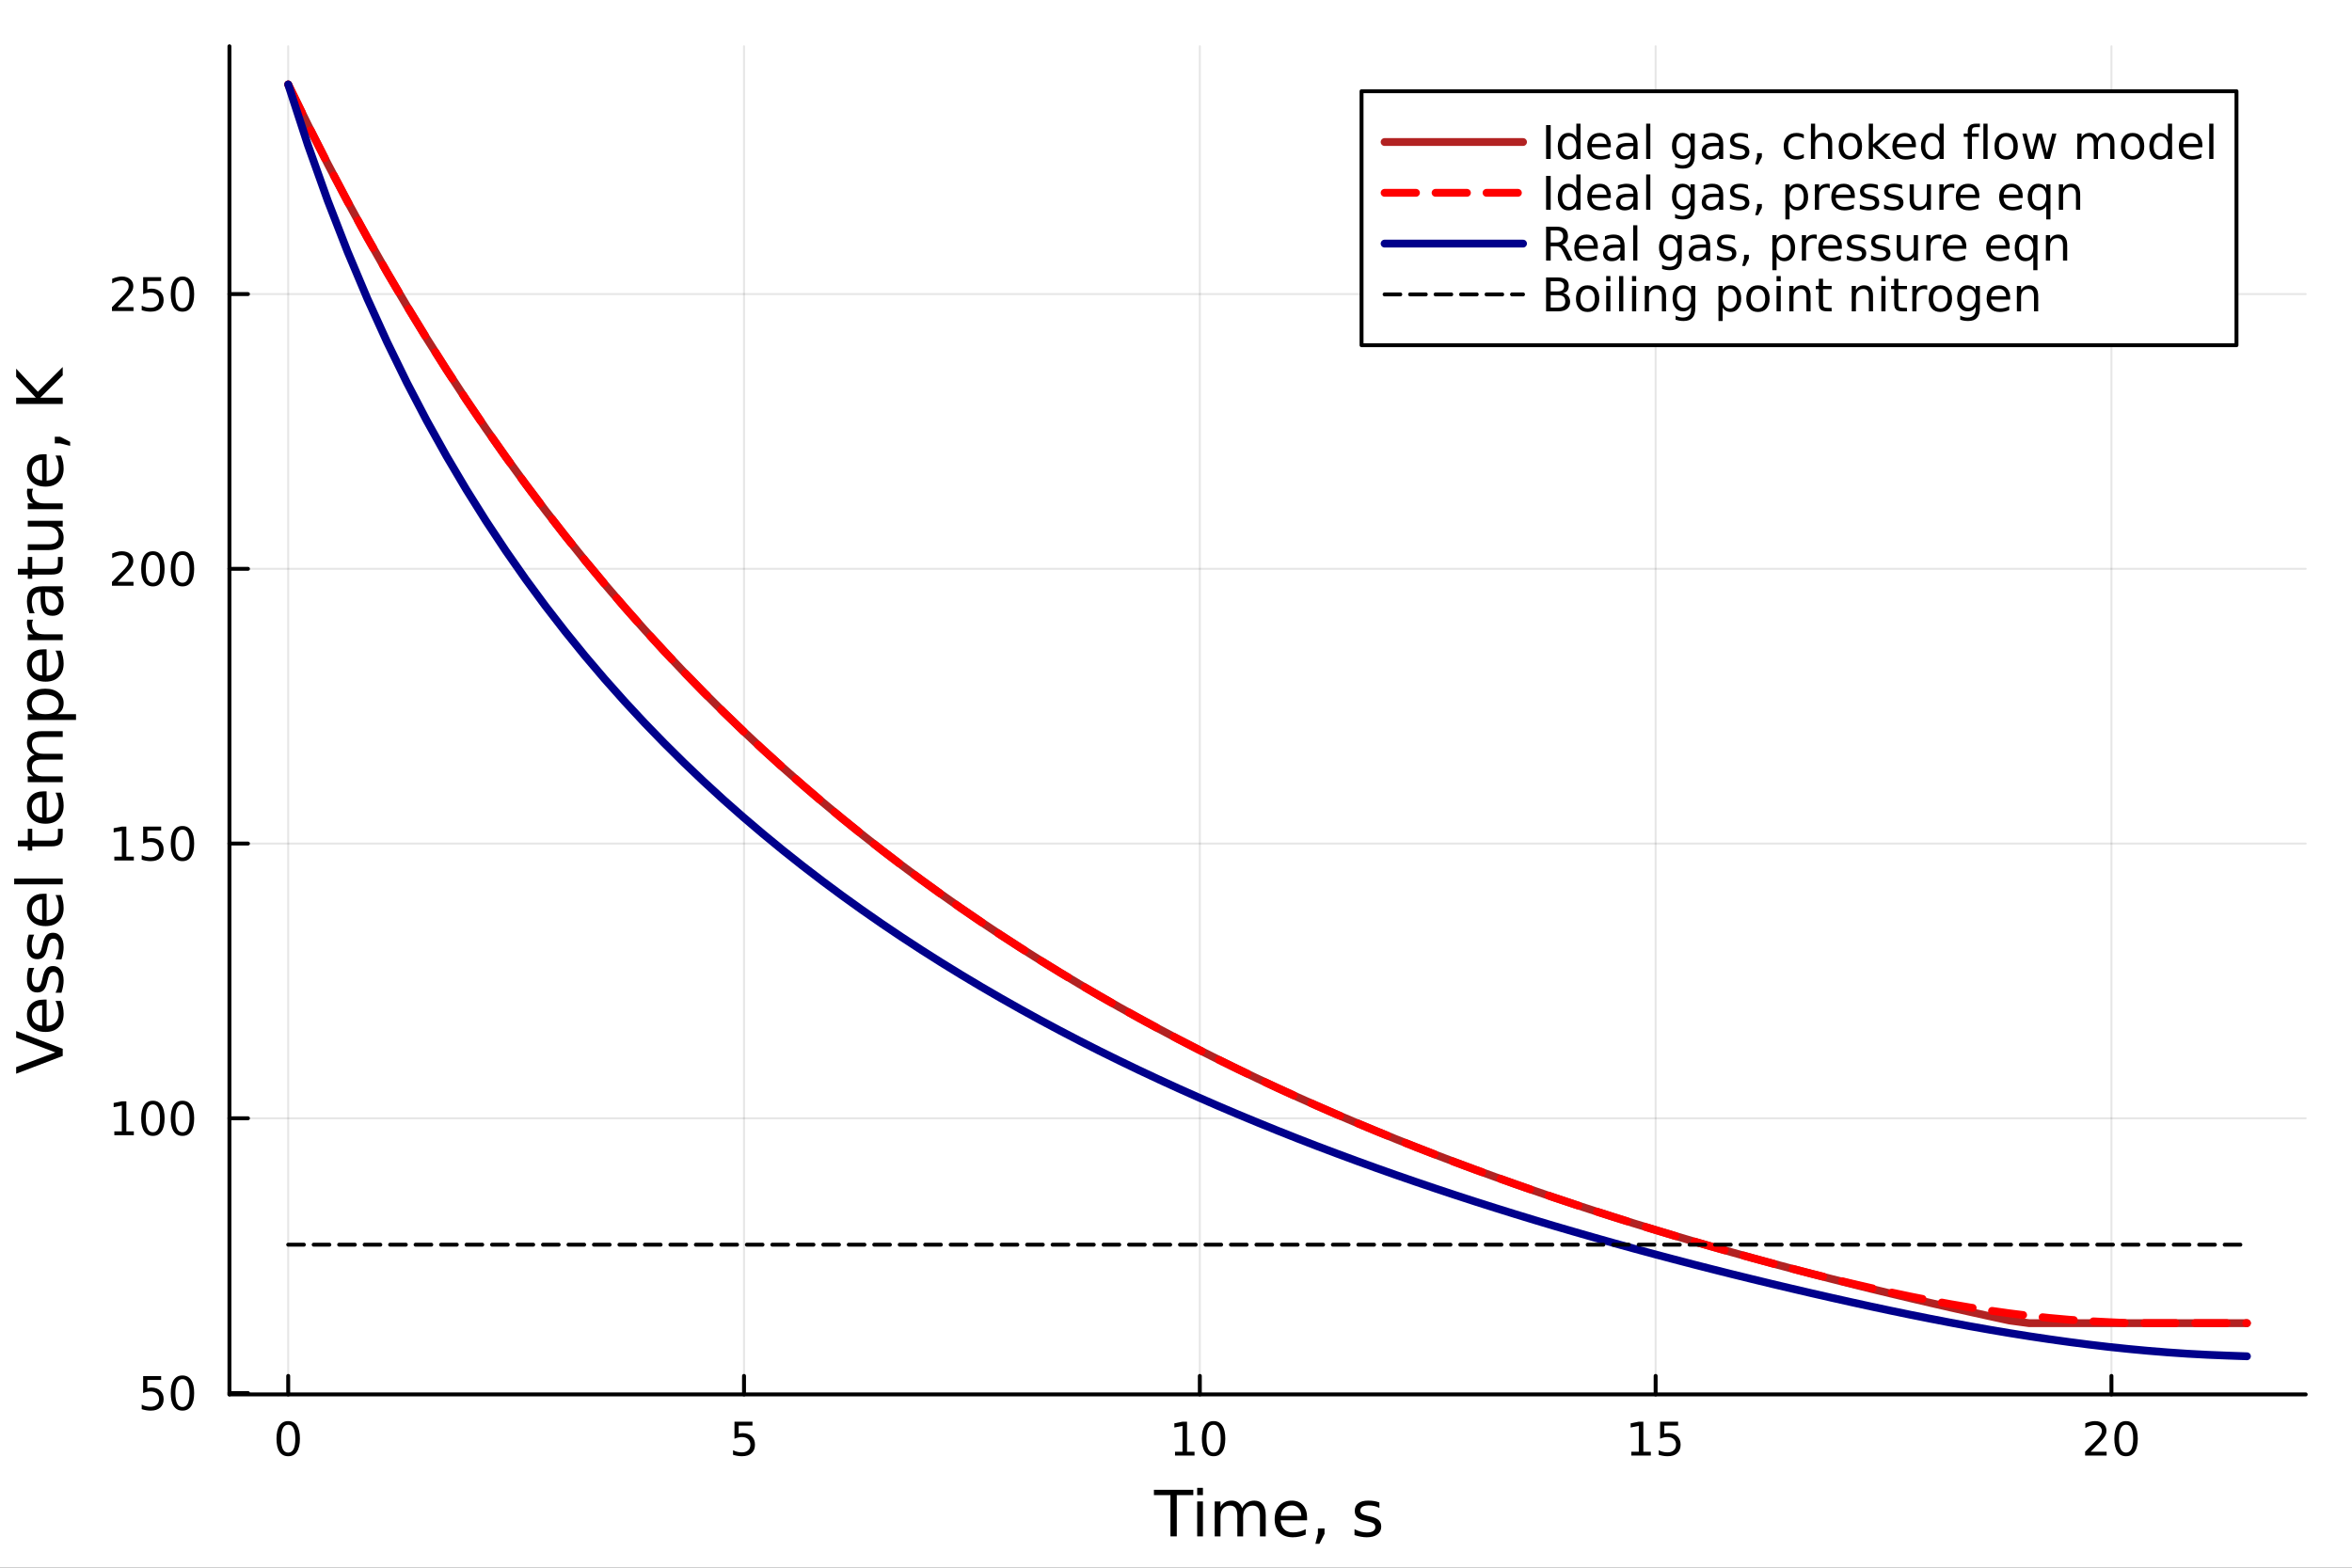 <?xml version="1.0" encoding="utf-8"?>
<svg xmlns="http://www.w3.org/2000/svg" xmlns:xlink="http://www.w3.org/1999/xlink" width="600" height="400" viewBox="0 0 2400 1600">
<rect x="0" y="0" width="2400" height="1600" fill="#333333" stroke="none"/>
<defs>
  <clipPath id="clip140">
    <rect x="0" y="0" width="2400" height="1600"/>
  </clipPath>
</defs>
<path clip-path="url(#clip140)" d="M0 1600 L2400 1600 L2400 0 L0 0  Z" fill="#ffffff" fill-rule="evenodd" fill-opacity="1"/>
<defs>
  <clipPath id="clip141">
    <rect x="480" y="0" width="1681" height="1600"/>
  </clipPath>
</defs>
<path clip-path="url(#clip140)" d="M234.125 1423.18 L2352.76 1423.18 L2352.76 47.244 L234.125 47.244  Z" fill="#ffffff" fill-rule="evenodd" fill-opacity="1"/>
<defs>
  <clipPath id="clip142">
    <rect x="234" y="47" width="2120" height="1377"/>
  </clipPath>
</defs>
<polyline clip-path="url(#clip142)" style="stroke:#000000; stroke-linecap:round; stroke-linejoin:round; stroke-width:2; stroke-opacity:0.1; fill:none" points="294.087,1423.18 294.087,47.244 "/>
<polyline clip-path="url(#clip142)" style="stroke:#000000; stroke-linecap:round; stroke-linejoin:round; stroke-width:2; stroke-opacity:0.1; fill:none" points="759.198,1423.18 759.198,47.244 "/>
<polyline clip-path="url(#clip142)" style="stroke:#000000; stroke-linecap:round; stroke-linejoin:round; stroke-width:2; stroke-opacity:0.1; fill:none" points="1224.31,1423.18 1224.31,47.244 "/>
<polyline clip-path="url(#clip142)" style="stroke:#000000; stroke-linecap:round; stroke-linejoin:round; stroke-width:2; stroke-opacity:0.1; fill:none" points="1689.42,1423.18 1689.42,47.244 "/>
<polyline clip-path="url(#clip142)" style="stroke:#000000; stroke-linecap:round; stroke-linejoin:round; stroke-width:2; stroke-opacity:0.1; fill:none" points="2154.53,1423.18 2154.53,47.244 "/>
<polyline clip-path="url(#clip142)" style="stroke:#000000; stroke-linecap:round; stroke-linejoin:round; stroke-width:2; stroke-opacity:0.1; fill:none" points="234.125,1421.75 2352.76,1421.75 "/>
<polyline clip-path="url(#clip142)" style="stroke:#000000; stroke-linecap:round; stroke-linejoin:round; stroke-width:2; stroke-opacity:0.1; fill:none" points="234.125,1141.34 2352.76,1141.34 "/>
<polyline clip-path="url(#clip142)" style="stroke:#000000; stroke-linecap:round; stroke-linejoin:round; stroke-width:2; stroke-opacity:0.1; fill:none" points="234.125,860.94 2352.76,860.94 "/>
<polyline clip-path="url(#clip142)" style="stroke:#000000; stroke-linecap:round; stroke-linejoin:round; stroke-width:2; stroke-opacity:0.1; fill:none" points="234.125,580.537 2352.76,580.537 "/>
<polyline clip-path="url(#clip142)" style="stroke:#000000; stroke-linecap:round; stroke-linejoin:round; stroke-width:2; stroke-opacity:0.1; fill:none" points="234.125,300.134 2352.76,300.134 "/>
<polyline clip-path="url(#clip140)" style="stroke:#000000; stroke-linecap:round; stroke-linejoin:round; stroke-width:4; stroke-opacity:1; fill:none" points="234.125,1423.18 2352.76,1423.18 "/>
<polyline clip-path="url(#clip140)" style="stroke:#000000; stroke-linecap:round; stroke-linejoin:round; stroke-width:4; stroke-opacity:1; fill:none" points="294.087,1423.18 294.087,1404.28 "/>
<polyline clip-path="url(#clip140)" style="stroke:#000000; stroke-linecap:round; stroke-linejoin:round; stroke-width:4; stroke-opacity:1; fill:none" points="759.198,1423.18 759.198,1404.28 "/>
<polyline clip-path="url(#clip140)" style="stroke:#000000; stroke-linecap:round; stroke-linejoin:round; stroke-width:4; stroke-opacity:1; fill:none" points="1224.31,1423.18 1224.31,1404.28 "/>
<polyline clip-path="url(#clip140)" style="stroke:#000000; stroke-linecap:round; stroke-linejoin:round; stroke-width:4; stroke-opacity:1; fill:none" points="1689.42,1423.18 1689.42,1404.28 "/>
<polyline clip-path="url(#clip140)" style="stroke:#000000; stroke-linecap:round; stroke-linejoin:round; stroke-width:4; stroke-opacity:1; fill:none" points="2154.53,1423.18 2154.53,1404.28 "/>
<path clip-path="url(#clip140)" d="M294.087 1454.1 Q290.476 1454.1 288.647 1457.66 Q286.841 1461.2 286.841 1468.33 Q286.841 1475.44 288.647 1479.01 Q290.476 1482.55 294.087 1482.55 Q297.721 1482.55 299.526 1479.01 Q301.355 1475.44 301.355 1468.33 Q301.355 1461.2 299.526 1457.66 Q297.721 1454.1 294.087 1454.1 M294.087 1450.39 Q299.897 1450.39 302.952 1455 Q306.031 1459.58 306.031 1468.33 Q306.031 1477.06 302.952 1481.67 Q299.897 1486.25 294.087 1486.25 Q288.277 1486.25 285.198 1481.67 Q282.142 1477.06 282.142 1468.33 Q282.142 1459.58 285.198 1455 Q288.277 1450.39 294.087 1450.39 Z" fill="#000000" fill-rule="nonzero" fill-opacity="1" /><path clip-path="url(#clip140)" d="M749.476 1451.02 L767.832 1451.02 L767.832 1454.96 L753.758 1454.96 L753.758 1463.43 Q754.777 1463.08 755.795 1462.92 Q756.814 1462.73 757.832 1462.73 Q763.619 1462.73 766.999 1465.9 Q770.379 1469.08 770.379 1474.49 Q770.379 1480.07 766.906 1483.17 Q763.434 1486.25 757.115 1486.25 Q754.939 1486.25 752.67 1485.88 Q750.425 1485.51 748.018 1484.77 L748.018 1480.07 Q750.101 1481.2 752.323 1481.76 Q754.545 1482.32 757.022 1482.32 Q761.027 1482.32 763.365 1480.21 Q765.703 1478.1 765.703 1474.49 Q765.703 1470.88 763.365 1468.77 Q761.027 1466.67 757.022 1466.67 Q755.147 1466.67 753.272 1467.08 Q751.42 1467.5 749.476 1468.38 L749.476 1451.02 Z" fill="#000000" fill-rule="nonzero" fill-opacity="1" /><path clip-path="url(#clip140)" d="M1199 1481.64 L1206.64 1481.64 L1206.64 1455.28 L1198.33 1456.95 L1198.33 1452.69 L1206.59 1451.02 L1211.27 1451.02 L1211.27 1481.64 L1218.9 1481.64 L1218.9 1485.58 L1199 1485.58 L1199 1481.64 Z" fill="#000000" fill-rule="nonzero" fill-opacity="1" /><path clip-path="url(#clip140)" d="M1238.35 1454.1 Q1234.74 1454.1 1232.91 1457.66 Q1231.1 1461.2 1231.1 1468.33 Q1231.1 1475.44 1232.91 1479.01 Q1234.74 1482.55 1238.35 1482.55 Q1241.98 1482.55 1243.79 1479.01 Q1245.62 1475.44 1245.62 1468.33 Q1245.62 1461.2 1243.79 1457.66 Q1241.98 1454.1 1238.35 1454.1 M1238.35 1450.39 Q1244.16 1450.39 1247.21 1455 Q1250.29 1459.58 1250.29 1468.33 Q1250.29 1477.06 1247.21 1481.67 Q1244.16 1486.25 1238.35 1486.25 Q1232.54 1486.25 1229.46 1481.67 Q1226.4 1477.06 1226.4 1468.33 Q1226.4 1459.58 1229.46 1455 Q1232.54 1450.39 1238.35 1450.39 Z" fill="#000000" fill-rule="nonzero" fill-opacity="1" /><path clip-path="url(#clip140)" d="M1664.61 1481.64 L1672.25 1481.64 L1672.25 1455.28 L1663.93 1456.95 L1663.93 1452.69 L1672.2 1451.02 L1676.87 1451.02 L1676.87 1481.64 L1684.51 1481.64 L1684.51 1485.58 L1664.61 1485.58 L1664.61 1481.64 Z" fill="#000000" fill-rule="nonzero" fill-opacity="1" /><path clip-path="url(#clip140)" d="M1694 1451.02 L1712.36 1451.02 L1712.36 1454.96 L1698.29 1454.96 L1698.29 1463.43 Q1699.31 1463.08 1700.32 1462.92 Q1701.34 1462.73 1702.36 1462.73 Q1708.15 1462.73 1711.53 1465.9 Q1714.91 1469.08 1714.91 1474.49 Q1714.91 1480.07 1711.43 1483.17 Q1707.96 1486.25 1701.64 1486.25 Q1699.47 1486.25 1697.2 1485.88 Q1694.95 1485.51 1692.55 1484.77 L1692.55 1480.07 Q1694.63 1481.2 1696.85 1481.76 Q1699.07 1482.32 1701.55 1482.32 Q1705.56 1482.32 1707.89 1480.21 Q1710.23 1478.1 1710.23 1474.49 Q1710.23 1470.88 1707.89 1468.77 Q1705.56 1466.67 1701.55 1466.67 Q1699.68 1466.67 1697.8 1467.08 Q1695.95 1467.5 1694 1468.38 L1694 1451.02 Z" fill="#000000" fill-rule="nonzero" fill-opacity="1" /><path clip-path="url(#clip140)" d="M2133.31 1481.64 L2149.62 1481.64 L2149.62 1485.58 L2127.68 1485.58 L2127.68 1481.64 Q2130.34 1478.89 2134.93 1474.26 Q2139.53 1469.61 2140.71 1468.27 Q2142.96 1465.74 2143.84 1464.01 Q2144.74 1462.25 2144.74 1460.56 Q2144.74 1457.8 2142.8 1456.07 Q2140.87 1454.33 2137.77 1454.33 Q2135.57 1454.33 2133.12 1455.09 Q2130.69 1455.86 2127.91 1457.41 L2127.91 1452.69 Q2130.74 1451.55 2133.19 1450.97 Q2135.64 1450.39 2137.68 1450.39 Q2143.05 1450.39 2146.25 1453.08 Q2149.44 1455.77 2149.44 1460.26 Q2149.44 1462.39 2148.63 1464.31 Q2147.84 1466.2 2145.74 1468.8 Q2145.16 1469.47 2142.06 1472.69 Q2138.95 1475.88 2133.31 1481.64 Z" fill="#000000" fill-rule="nonzero" fill-opacity="1" /><path clip-path="url(#clip140)" d="M2169.44 1454.1 Q2165.83 1454.1 2164 1457.66 Q2162.19 1461.2 2162.19 1468.33 Q2162.19 1475.44 2164 1479.01 Q2165.83 1482.55 2169.44 1482.55 Q2173.07 1482.55 2174.88 1479.01 Q2176.71 1475.44 2176.71 1468.33 Q2176.71 1461.2 2174.88 1457.66 Q2173.07 1454.1 2169.44 1454.1 M2169.44 1450.39 Q2175.25 1450.39 2178.31 1455 Q2181.38 1459.58 2181.38 1468.33 Q2181.38 1477.06 2178.31 1481.67 Q2175.25 1486.25 2169.44 1486.25 Q2163.63 1486.25 2160.55 1481.67 Q2157.5 1477.06 2157.5 1468.33 Q2157.5 1459.58 2160.55 1455 Q2163.63 1450.39 2169.44 1450.39 Z" fill="#000000" fill-rule="nonzero" fill-opacity="1" /><path clip-path="url(#clip140)" d="M1177.47 1520.52 L1217.67 1520.52 L1217.67 1525.93 L1200.8 1525.93 L1200.8 1568.04 L1194.34 1568.04 L1194.34 1525.93 L1177.47 1525.93 L1177.47 1520.52 Z" fill="#000000" fill-rule="nonzero" fill-opacity="1" /><path clip-path="url(#clip140)" d="M1221.62 1532.4 L1227.48 1532.4 L1227.48 1568.04 L1221.62 1568.04 L1221.62 1532.4 M1221.62 1518.52 L1227.48 1518.52 L1227.48 1525.93 L1221.62 1525.93 L1221.62 1518.52 Z" fill="#000000" fill-rule="nonzero" fill-opacity="1" /><path clip-path="url(#clip140)" d="M1267.48 1539.24 Q1269.68 1535.29 1272.74 1533.41 Q1275.79 1531.54 1279.93 1531.54 Q1285.5 1531.54 1288.52 1535.45 Q1291.55 1539.33 1291.55 1546.53 L1291.55 1568.04 L1285.66 1568.04 L1285.66 1546.72 Q1285.66 1541.59 1283.84 1539.11 Q1282.03 1536.63 1278.31 1536.63 Q1273.75 1536.63 1271.11 1539.65 Q1268.47 1542.68 1268.47 1547.9 L1268.47 1568.04 L1262.58 1568.04 L1262.58 1546.72 Q1262.58 1541.56 1260.77 1539.11 Q1258.95 1536.63 1255.17 1536.63 Q1250.68 1536.63 1248.04 1539.68 Q1245.4 1542.71 1245.4 1547.9 L1245.4 1568.04 L1239.51 1568.04 L1239.51 1532.4 L1245.4 1532.4 L1245.4 1537.93 Q1247.4 1534.66 1250.2 1533.1 Q1253 1531.54 1256.85 1531.54 Q1260.74 1531.54 1263.44 1533.51 Q1266.18 1535.48 1267.48 1539.24 Z" fill="#000000" fill-rule="nonzero" fill-opacity="1" /><path clip-path="url(#clip140)" d="M1333.72 1548.76 L1333.72 1551.62 L1306.79 1551.62 Q1307.17 1557.67 1310.42 1560.85 Q1313.7 1564 1319.52 1564 Q1322.9 1564 1326.05 1563.17 Q1329.23 1562.35 1332.35 1560.69 L1332.35 1566.23 Q1329.2 1567.57 1325.89 1568.27 Q1322.58 1568.97 1319.17 1568.97 Q1310.64 1568.97 1305.65 1564 Q1300.68 1559.04 1300.68 1550.57 Q1300.68 1541.82 1305.39 1536.69 Q1310.13 1531.54 1318.16 1531.54 Q1325.35 1531.54 1329.52 1536.18 Q1333.72 1540.8 1333.72 1548.76 M1327.86 1547.04 Q1327.8 1542.23 1325.16 1539.37 Q1322.55 1536.5 1318.22 1536.5 Q1313.32 1536.5 1310.36 1539.27 Q1307.43 1542.04 1306.98 1547.07 L1327.86 1547.04 Z" fill="#000000" fill-rule="nonzero" fill-opacity="1" /><path clip-path="url(#clip140)" d="M1344.83 1559.96 L1351.54 1559.96 L1351.54 1565.43 L1346.32 1575.62 L1342.22 1575.62 L1344.83 1565.43 L1344.83 1559.96 Z" fill="#000000" fill-rule="nonzero" fill-opacity="1" /><path clip-path="url(#clip140)" d="M1407.5 1533.45 L1407.5 1538.98 Q1405.02 1537.71 1402.34 1537.07 Q1399.67 1536.44 1396.8 1536.44 Q1392.44 1536.44 1390.25 1537.77 Q1388.08 1539.11 1388.08 1541.79 Q1388.08 1543.82 1389.64 1545 Q1391.2 1546.15 1395.91 1547.2 L1397.92 1547.64 Q1404.16 1548.98 1406.77 1551.43 Q1409.41 1553.85 1409.41 1558.21 Q1409.41 1563.17 1405.46 1566.07 Q1401.55 1568.97 1394.67 1568.97 Q1391.81 1568.97 1388.69 1568.39 Q1385.6 1567.85 1382.16 1566.74 L1382.16 1560.69 Q1385.41 1562.38 1388.56 1563.24 Q1391.71 1564.07 1394.8 1564.07 Q1398.94 1564.07 1401.16 1562.66 Q1403.39 1561.23 1403.39 1558.65 Q1403.39 1556.27 1401.77 1554.99 Q1400.18 1553.72 1394.73 1552.54 L1392.7 1552.07 Q1387.26 1550.92 1384.84 1548.56 Q1382.42 1546.18 1382.42 1542.04 Q1382.42 1537.01 1385.98 1534.27 Q1389.55 1531.54 1396.1 1531.54 Q1399.35 1531.54 1402.21 1532.01 Q1405.08 1532.49 1407.5 1533.45 Z" fill="#000000" fill-rule="nonzero" fill-opacity="1" /><polyline clip-path="url(#clip140)" style="stroke:#000000; stroke-linecap:round; stroke-linejoin:round; stroke-width:4; stroke-opacity:1; fill:none" points="234.125,1423.18 234.125,47.244 "/>
<polyline clip-path="url(#clip140)" style="stroke:#000000; stroke-linecap:round; stroke-linejoin:round; stroke-width:4; stroke-opacity:1; fill:none" points="234.125,1421.75 253.023,1421.75 "/>
<polyline clip-path="url(#clip140)" style="stroke:#000000; stroke-linecap:round; stroke-linejoin:round; stroke-width:4; stroke-opacity:1; fill:none" points="234.125,1141.34 253.023,1141.34 "/>
<polyline clip-path="url(#clip140)" style="stroke:#000000; stroke-linecap:round; stroke-linejoin:round; stroke-width:4; stroke-opacity:1; fill:none" points="234.125,860.94 253.023,860.94 "/>
<polyline clip-path="url(#clip140)" style="stroke:#000000; stroke-linecap:round; stroke-linejoin:round; stroke-width:4; stroke-opacity:1; fill:none" points="234.125,580.537 253.023,580.537 "/>
<polyline clip-path="url(#clip140)" style="stroke:#000000; stroke-linecap:round; stroke-linejoin:round; stroke-width:4; stroke-opacity:1; fill:none" points="234.125,300.134 253.023,300.134 "/>
<path clip-path="url(#clip140)" d="M146.066 1404.47 L164.422 1404.47 L164.422 1408.4 L150.348 1408.4 L150.348 1416.87 Q151.366 1416.53 152.385 1416.37 Q153.403 1416.18 154.422 1416.18 Q160.209 1416.18 163.589 1419.35 Q166.968 1422.52 166.968 1427.94 Q166.968 1433.52 163.496 1436.62 Q160.024 1439.7 153.704 1439.7 Q151.528 1439.7 149.26 1439.33 Q147.015 1438.96 144.607 1438.22 L144.607 1433.52 Q146.691 1434.65 148.913 1435.21 Q151.135 1435.76 153.612 1435.76 Q157.616 1435.76 159.954 1433.66 Q162.292 1431.55 162.292 1427.94 Q162.292 1424.33 159.954 1422.22 Q157.616 1420.12 153.612 1420.12 Q151.737 1420.12 149.862 1420.53 Q148.01 1420.95 146.066 1421.83 L146.066 1404.47 Z" fill="#000000" fill-rule="nonzero" fill-opacity="1" /><path clip-path="url(#clip140)" d="M186.181 1407.55 Q182.57 1407.55 180.741 1411.11 Q178.936 1414.65 178.936 1421.78 Q178.936 1428.89 180.741 1432.45 Q182.57 1435.99 186.181 1435.99 Q189.815 1435.99 191.621 1432.45 Q193.45 1428.89 193.45 1421.78 Q193.45 1414.65 191.621 1411.11 Q189.815 1407.55 186.181 1407.55 M186.181 1403.84 Q191.991 1403.84 195.047 1408.45 Q198.125 1413.03 198.125 1421.78 Q198.125 1430.51 195.047 1435.12 Q191.991 1439.7 186.181 1439.7 Q180.371 1439.7 177.292 1435.12 Q174.237 1430.51 174.237 1421.78 Q174.237 1413.03 177.292 1408.45 Q180.371 1403.84 186.181 1403.84 Z" fill="#000000" fill-rule="nonzero" fill-opacity="1" /><path clip-path="url(#clip140)" d="M116.668 1154.69 L124.306 1154.69 L124.306 1128.32 L115.996 1129.99 L115.996 1125.73 L124.26 1124.06 L128.936 1124.06 L128.936 1154.69 L136.575 1154.69 L136.575 1158.62 L116.668 1158.62 L116.668 1154.69 Z" fill="#000000" fill-rule="nonzero" fill-opacity="1" /><path clip-path="url(#clip140)" d="M156.019 1127.14 Q152.408 1127.14 150.579 1130.71 Q148.774 1134.25 148.774 1141.38 Q148.774 1148.49 150.579 1152.05 Q152.408 1155.59 156.019 1155.59 Q159.653 1155.59 161.459 1152.05 Q163.288 1148.49 163.288 1141.38 Q163.288 1134.25 161.459 1130.71 Q159.653 1127.14 156.019 1127.14 M156.019 1123.44 Q161.829 1123.44 164.885 1128.05 Q167.964 1132.63 167.964 1141.38 Q167.964 1150.11 164.885 1154.71 Q161.829 1159.3 156.019 1159.3 Q150.209 1159.3 147.13 1154.71 Q144.075 1150.11 144.075 1141.38 Q144.075 1132.63 147.13 1128.05 Q150.209 1123.44 156.019 1123.44 Z" fill="#000000" fill-rule="nonzero" fill-opacity="1" /><path clip-path="url(#clip140)" d="M186.181 1127.14 Q182.57 1127.14 180.741 1130.71 Q178.936 1134.25 178.936 1141.38 Q178.936 1148.49 180.741 1152.05 Q182.57 1155.59 186.181 1155.59 Q189.815 1155.59 191.621 1152.05 Q193.45 1148.49 193.45 1141.38 Q193.45 1134.25 191.621 1130.71 Q189.815 1127.14 186.181 1127.14 M186.181 1123.44 Q191.991 1123.44 195.047 1128.05 Q198.125 1132.63 198.125 1141.38 Q198.125 1150.11 195.047 1154.71 Q191.991 1159.3 186.181 1159.3 Q180.371 1159.3 177.292 1154.71 Q174.237 1150.11 174.237 1141.38 Q174.237 1132.63 177.292 1128.05 Q180.371 1123.44 186.181 1123.44 Z" fill="#000000" fill-rule="nonzero" fill-opacity="1" /><path clip-path="url(#clip140)" d="M116.668 874.285 L124.306 874.285 L124.306 847.92 L115.996 849.586 L115.996 845.327 L124.26 843.66 L128.936 843.66 L128.936 874.285 L136.575 874.285 L136.575 878.22 L116.668 878.22 L116.668 874.285 Z" fill="#000000" fill-rule="nonzero" fill-opacity="1" /><path clip-path="url(#clip140)" d="M146.066 843.66 L164.422 843.66 L164.422 847.596 L150.348 847.596 L150.348 856.068 Q151.366 855.721 152.385 855.558 Q153.403 855.373 154.422 855.373 Q160.209 855.373 163.589 858.545 Q166.968 861.716 166.968 867.133 Q166.968 872.711 163.496 875.813 Q160.024 878.892 153.704 878.892 Q151.528 878.892 149.26 878.521 Q147.015 878.151 144.607 877.41 L144.607 872.711 Q146.691 873.845 148.913 874.401 Q151.135 874.957 153.612 874.957 Q157.616 874.957 159.954 872.85 Q162.292 870.744 162.292 867.133 Q162.292 863.521 159.954 861.415 Q157.616 859.308 153.612 859.308 Q151.737 859.308 149.862 859.725 Q148.01 860.142 146.066 861.021 L146.066 843.66 Z" fill="#000000" fill-rule="nonzero" fill-opacity="1" /><path clip-path="url(#clip140)" d="M186.181 846.739 Q182.57 846.739 180.741 850.304 Q178.936 853.846 178.936 860.975 Q178.936 868.082 180.741 871.646 Q182.57 875.188 186.181 875.188 Q189.815 875.188 191.621 871.646 Q193.45 868.082 193.45 860.975 Q193.45 853.846 191.621 850.304 Q189.815 846.739 186.181 846.739 M186.181 843.035 Q191.991 843.035 195.047 847.642 Q198.125 852.225 198.125 860.975 Q198.125 869.702 195.047 874.308 Q191.991 878.892 186.181 878.892 Q180.371 878.892 177.292 874.308 Q174.237 869.702 174.237 860.975 Q174.237 852.225 177.292 847.642 Q180.371 843.035 186.181 843.035 Z" fill="#000000" fill-rule="nonzero" fill-opacity="1" /><path clip-path="url(#clip140)" d="M119.885 593.882 L136.204 593.882 L136.204 597.817 L114.26 597.817 L114.26 593.882 Q116.922 591.127 121.505 586.498 Q126.112 581.845 127.292 580.502 Q129.538 577.979 130.417 576.243 Q131.32 574.484 131.32 572.794 Q131.32 570.039 129.376 568.303 Q127.455 566.567 124.353 566.567 Q122.154 566.567 119.7 567.331 Q117.269 568.095 114.492 569.646 L114.492 564.924 Q117.316 563.789 119.769 563.211 Q122.223 562.632 124.26 562.632 Q129.63 562.632 132.825 565.317 Q136.019 568.002 136.019 572.493 Q136.019 574.623 135.209 576.544 Q134.422 578.442 132.316 581.035 Q131.737 581.706 128.635 584.924 Q125.533 588.118 119.885 593.882 Z" fill="#000000" fill-rule="nonzero" fill-opacity="1" /><path clip-path="url(#clip140)" d="M156.019 566.336 Q152.408 566.336 150.579 569.9 Q148.774 573.442 148.774 580.572 Q148.774 587.678 150.579 591.243 Q152.408 594.785 156.019 594.785 Q159.653 594.785 161.459 591.243 Q163.288 587.678 163.288 580.572 Q163.288 573.442 161.459 569.9 Q159.653 566.336 156.019 566.336 M156.019 562.632 Q161.829 562.632 164.885 567.238 Q167.964 571.822 167.964 580.572 Q167.964 589.298 164.885 593.905 Q161.829 598.488 156.019 598.488 Q150.209 598.488 147.13 593.905 Q144.075 589.298 144.075 580.572 Q144.075 571.822 147.13 567.238 Q150.209 562.632 156.019 562.632 Z" fill="#000000" fill-rule="nonzero" fill-opacity="1" /><path clip-path="url(#clip140)" d="M186.181 566.336 Q182.57 566.336 180.741 569.9 Q178.936 573.442 178.936 580.572 Q178.936 587.678 180.741 591.243 Q182.57 594.785 186.181 594.785 Q189.815 594.785 191.621 591.243 Q193.45 587.678 193.45 580.572 Q193.45 573.442 191.621 569.9 Q189.815 566.336 186.181 566.336 M186.181 562.632 Q191.991 562.632 195.047 567.238 Q198.125 571.822 198.125 580.572 Q198.125 589.298 195.047 593.905 Q191.991 598.488 186.181 598.488 Q180.371 598.488 177.292 593.905 Q174.237 589.298 174.237 580.572 Q174.237 571.822 177.292 567.238 Q180.371 562.632 186.181 562.632 Z" fill="#000000" fill-rule="nonzero" fill-opacity="1" /><path clip-path="url(#clip140)" d="M119.885 313.478 L136.204 313.478 L136.204 317.414 L114.26 317.414 L114.26 313.478 Q116.922 310.724 121.505 306.094 Q126.112 301.441 127.292 300.099 Q129.538 297.576 130.417 295.84 Q131.32 294.08 131.32 292.39 Q131.32 289.636 129.376 287.9 Q127.455 286.164 124.353 286.164 Q122.154 286.164 119.7 286.928 Q117.269 287.691 114.492 289.242 L114.492 284.52 Q117.316 283.386 119.769 282.807 Q122.223 282.229 124.26 282.229 Q129.63 282.229 132.825 284.914 Q136.019 287.599 136.019 292.09 Q136.019 294.219 135.209 296.14 Q134.422 298.039 132.316 300.631 Q131.737 301.302 128.635 304.52 Q125.533 307.714 119.885 313.478 Z" fill="#000000" fill-rule="nonzero" fill-opacity="1" /><path clip-path="url(#clip140)" d="M146.066 282.854 L164.422 282.854 L164.422 286.789 L150.348 286.789 L150.348 295.261 Q151.366 294.914 152.385 294.752 Q153.403 294.566 154.422 294.566 Q160.209 294.566 163.589 297.738 Q166.968 300.909 166.968 306.326 Q166.968 311.904 163.496 315.006 Q160.024 318.085 153.704 318.085 Q151.528 318.085 149.26 317.714 Q147.015 317.344 144.607 316.603 L144.607 311.904 Q146.691 313.039 148.913 313.594 Q151.135 314.15 153.612 314.15 Q157.616 314.15 159.954 312.043 Q162.292 309.937 162.292 306.326 Q162.292 302.715 159.954 300.608 Q157.616 298.502 153.612 298.502 Q151.737 298.502 149.862 298.918 Q148.01 299.335 146.066 300.215 L146.066 282.854 Z" fill="#000000" fill-rule="nonzero" fill-opacity="1" /><path clip-path="url(#clip140)" d="M186.181 285.932 Q182.57 285.932 180.741 289.497 Q178.936 293.039 178.936 300.168 Q178.936 307.275 180.741 310.839 Q182.57 314.381 186.181 314.381 Q189.815 314.381 191.621 310.839 Q193.45 307.275 193.45 300.168 Q193.45 293.039 191.621 289.497 Q189.815 285.932 186.181 285.932 M186.181 282.229 Q191.991 282.229 195.047 286.835 Q198.125 291.418 198.125 300.168 Q198.125 308.895 195.047 313.501 Q191.991 318.085 186.181 318.085 Q180.371 318.085 177.292 313.501 Q174.237 308.895 174.237 300.168 Q174.237 291.418 177.292 286.835 Q180.371 282.229 186.181 282.229 Z" fill="#000000" fill-rule="nonzero" fill-opacity="1" /><path clip-path="url(#clip140)" d="M64.004 1077.7 L16.484 1095.85 L16.484 1089.13 L56.493 1074.07 L16.484 1058.99 L16.484 1052.3 L64.004 1070.41 L64.004 1077.7 Z" fill="#000000" fill-rule="nonzero" fill-opacity="1" /><path clip-path="url(#clip140)" d="M44.716 1020.19 L47.581 1020.19 L47.581 1047.12 Q53.628 1046.73 56.811 1043.49 Q59.962 1040.21 59.962 1034.38 Q59.962 1031.01 59.134 1027.86 Q58.307 1024.68 56.652 1021.56 L62.19 1021.56 Q63.527 1024.71 64.227 1028.02 Q64.927 1031.33 64.927 1034.73 Q64.927 1043.26 59.962 1048.26 Q54.997 1053.23 46.53 1053.23 Q37.777 1053.23 32.653 1048.52 Q27.497 1043.77 27.497 1035.75 Q27.497 1028.56 32.144 1024.39 Q36.759 1020.19 44.716 1020.19 M42.997 1026.05 Q38.191 1026.11 35.327 1028.75 Q32.462 1031.36 32.462 1035.69 Q32.462 1040.59 35.231 1043.55 Q38 1046.48 43.029 1046.92 L42.997 1026.05 Z" fill="#000000" fill-rule="nonzero" fill-opacity="1" /><path clip-path="url(#clip140)" d="M29.407 987.851 L34.945 987.851 Q33.672 990.334 33.035 993.007 Q32.398 995.681 32.398 998.545 Q32.398 1002.91 33.735 1005.1 Q35.072 1007.27 37.746 1007.27 Q39.783 1007.27 40.96 1005.71 Q42.106 1004.15 43.157 999.437 L43.602 997.431 Q44.939 991.193 47.39 988.583 Q49.809 985.941 54.169 985.941 Q59.134 985.941 62.031 989.888 Q64.927 993.803 64.927 1000.68 Q64.927 1003.54 64.354 1006.66 Q63.813 1009.75 62.699 1013.19 L56.652 1013.19 Q58.339 1009.94 59.198 1006.79 Q60.026 1003.64 60.026 1000.55 Q60.026 996.413 58.625 994.185 Q57.193 991.957 54.615 991.957 Q52.228 991.957 50.955 993.58 Q49.681 995.172 48.504 1000.61 L48.026 1002.65 Q46.88 1008.09 44.525 1010.51 Q42.138 1012.93 38 1012.93 Q32.971 1012.93 30.234 1009.37 Q27.497 1005.8 27.497 999.246 Q27.497 995.999 27.974 993.134 Q28.452 990.27 29.407 987.851 Z" fill="#000000" fill-rule="nonzero" fill-opacity="1" /><path clip-path="url(#clip140)" d="M29.407 953.89 L34.945 953.89 Q33.672 956.373 33.035 959.046 Q32.398 961.72 32.398 964.584 Q32.398 968.945 33.735 971.141 Q35.072 973.305 37.746 973.305 Q39.783 973.305 40.96 971.746 Q42.106 970.186 43.157 965.475 L43.602 963.47 Q44.939 957.232 47.39 954.622 Q49.809 951.98 54.169 951.98 Q59.134 951.98 62.031 955.927 Q64.927 959.842 64.927 966.717 Q64.927 969.581 64.354 972.701 Q63.813 975.788 62.699 979.225 L56.652 979.225 Q58.339 975.979 59.198 972.828 Q60.026 969.677 60.026 966.589 Q60.026 962.452 58.625 960.224 Q57.193 957.996 54.615 957.996 Q52.228 957.996 50.955 959.619 Q49.681 961.21 48.504 966.653 L48.026 968.69 Q46.88 974.133 44.525 976.552 Q42.138 978.971 38 978.971 Q32.971 978.971 30.234 975.406 Q27.497 971.841 27.497 965.285 Q27.497 962.038 27.974 959.173 Q28.452 956.309 29.407 953.89 Z" fill="#000000" fill-rule="nonzero" fill-opacity="1" /><path clip-path="url(#clip140)" d="M44.716 912.163 L47.581 912.163 L47.581 939.09 Q53.628 938.708 56.811 935.461 Q59.962 932.183 59.962 926.358 Q59.962 922.984 59.134 919.833 Q58.307 916.651 56.652 913.531 L62.19 913.531 Q63.527 916.682 64.227 919.993 Q64.927 923.303 64.927 926.708 Q64.927 935.238 59.962 940.235 Q54.997 945.201 46.53 945.201 Q37.777 945.201 32.653 940.49 Q27.497 935.748 27.497 927.727 Q27.497 920.534 32.144 916.364 Q36.759 912.163 44.716 912.163 M42.997 918.019 Q38.191 918.083 35.327 920.725 Q32.462 923.335 32.462 927.663 Q32.462 932.565 35.231 935.525 Q38 938.453 43.029 938.899 L42.997 918.019 Z" fill="#000000" fill-rule="nonzero" fill-opacity="1" /><path clip-path="url(#clip140)" d="M14.479 902.55 L14.479 896.694 L64.004 896.694 L64.004 902.55 L14.479 902.55 Z" fill="#000000" fill-rule="nonzero" fill-opacity="1" /><path clip-path="url(#clip140)" d="M18.235 857.927 L28.356 857.927 L28.356 845.864 L32.908 845.864 L32.908 857.927 L52.259 857.927 Q56.62 857.927 57.861 856.749 Q59.103 855.54 59.103 851.879 L59.103 845.864 L64.004 845.864 L64.004 851.879 Q64.004 858.659 61.49 861.237 Q58.943 863.815 52.259 863.815 L32.908 863.815 L32.908 868.112 L28.356 868.112 L28.356 863.815 L18.235 863.815 L18.235 857.927 Z" fill="#000000" fill-rule="nonzero" fill-opacity="1" /><path clip-path="url(#clip140)" d="M44.716 807.67 L47.581 807.67 L47.581 834.597 Q53.628 834.215 56.811 830.968 Q59.962 827.69 59.962 821.865 Q59.962 818.491 59.134 815.34 Q58.307 812.157 56.652 809.038 L62.19 809.038 Q63.527 812.189 64.227 815.499 Q64.927 818.81 64.927 822.215 Q64.927 830.745 59.962 835.742 Q54.997 840.708 46.53 840.708 Q37.777 840.708 32.653 835.997 Q27.497 831.255 27.497 823.234 Q27.497 816.041 32.144 811.871 Q36.759 807.67 44.716 807.67 M42.997 813.526 Q38.191 813.59 35.327 816.231 Q32.462 818.841 32.462 823.17 Q32.462 828.072 35.231 831.032 Q38 833.96 43.029 834.406 L42.997 813.526 Z" fill="#000000" fill-rule="nonzero" fill-opacity="1" /><path clip-path="url(#clip140)" d="M35.199 770.303 Q31.253 768.107 29.375 765.051 Q27.497 761.996 27.497 757.858 Q27.497 752.288 31.412 749.264 Q35.295 746.241 42.488 746.241 L64.004 746.241 L64.004 752.129 L42.679 752.129 Q37.555 752.129 35.072 753.943 Q32.589 755.757 32.589 759.481 Q32.589 764.033 35.613 766.674 Q38.637 769.316 43.857 769.316 L64.004 769.316 L64.004 775.205 L42.679 775.205 Q37.523 775.205 35.072 777.019 Q32.589 778.833 32.589 782.621 Q32.589 787.108 35.645 789.75 Q38.669 792.392 43.857 792.392 L64.004 792.392 L64.004 798.28 L28.356 798.28 L28.356 792.392 L33.894 792.392 Q30.616 790.387 29.056 787.586 Q27.497 784.785 27.497 780.934 Q27.497 777.051 29.47 774.345 Q31.444 771.608 35.199 770.303 Z" fill="#000000" fill-rule="nonzero" fill-opacity="1" /><path clip-path="url(#clip140)" d="M58.657 728.894 L77.563 728.894 L77.563 734.782 L28.356 734.782 L28.356 728.894 L33.767 728.894 Q30.584 727.048 29.056 724.247 Q27.497 721.414 27.497 717.499 Q27.497 711.006 32.653 706.964 Q37.809 702.89 46.212 702.89 Q54.615 702.89 59.771 706.964 Q64.927 711.006 64.927 717.499 Q64.927 721.414 63.399 724.247 Q61.84 727.048 58.657 728.894 M46.212 708.969 Q39.751 708.969 36.09 711.643 Q32.398 714.285 32.398 718.932 Q32.398 723.579 36.09 726.252 Q39.751 728.894 46.212 728.894 Q52.673 728.894 56.365 726.252 Q60.026 723.579 60.026 718.932 Q60.026 714.285 56.365 711.643 Q52.673 708.969 46.212 708.969 Z" fill="#000000" fill-rule="nonzero" fill-opacity="1" /><path clip-path="url(#clip140)" d="M44.716 662.691 L47.581 662.691 L47.581 689.618 Q53.628 689.236 56.811 685.989 Q59.962 682.711 59.962 676.886 Q59.962 673.512 59.134 670.361 Q58.307 667.178 56.652 664.059 L62.19 664.059 Q63.527 667.21 64.227 670.52 Q64.927 673.831 64.927 677.236 Q64.927 685.766 59.962 690.763 Q54.997 695.729 46.53 695.729 Q37.777 695.729 32.653 691.018 Q27.497 686.276 27.497 678.255 Q27.497 671.062 32.144 666.892 Q36.759 662.691 44.716 662.691 M42.997 668.547 Q38.191 668.611 35.327 671.253 Q32.462 673.862 32.462 678.191 Q32.462 683.093 35.231 686.053 Q38 688.981 43.029 689.427 L42.997 668.547 Z" fill="#000000" fill-rule="nonzero" fill-opacity="1" /><path clip-path="url(#clip140)" d="M33.831 632.422 Q33.258 633.408 33.003 634.586 Q32.717 635.732 32.717 637.132 Q32.717 642.098 35.963 644.771 Q39.178 647.413 45.225 647.413 L64.004 647.413 L64.004 653.301 L28.356 653.301 L28.356 647.413 L33.894 647.413 Q30.648 645.567 29.088 642.607 Q27.497 639.647 27.497 635.414 Q27.497 634.809 27.592 634.077 Q27.656 633.345 27.815 632.454 L33.831 632.422 Z" fill="#000000" fill-rule="nonzero" fill-opacity="1" /><path clip-path="url(#clip140)" d="M46.085 610.078 Q46.085 617.176 47.708 619.913 Q49.331 622.65 53.246 622.65 Q56.365 622.65 58.211 620.613 Q60.026 618.544 60.026 615.012 Q60.026 610.142 56.588 607.214 Q53.119 604.253 47.39 604.253 L46.085 604.253 L46.085 610.078 M43.666 598.397 L64.004 598.397 L64.004 604.253 L58.593 604.253 Q61.84 606.259 63.399 609.251 Q64.927 612.242 64.927 616.571 Q64.927 622.046 61.872 625.292 Q58.784 628.507 53.628 628.507 Q47.612 628.507 44.557 624.496 Q41.501 620.454 41.501 612.465 L41.501 604.253 L40.928 604.253 Q36.886 604.253 34.69 606.927 Q32.462 609.569 32.462 614.375 Q32.462 617.43 33.194 620.327 Q33.926 623.223 35.39 625.897 L29.98 625.897 Q28.738 622.682 28.133 619.658 Q27.497 616.635 27.497 613.77 Q27.497 606.036 31.507 602.216 Q35.518 598.397 43.666 598.397 Z" fill="#000000" fill-rule="nonzero" fill-opacity="1" /><path clip-path="url(#clip140)" d="M18.235 580.541 L28.356 580.541 L28.356 568.478 L32.908 568.478 L32.908 580.541 L52.259 580.541 Q56.62 580.541 57.861 579.364 Q59.103 578.154 59.103 574.494 L59.103 568.478 L64.004 568.478 L64.004 574.494 Q64.004 581.273 61.49 583.851 Q58.943 586.429 52.259 586.429 L32.908 586.429 L32.908 590.726 L28.356 590.726 L28.356 586.429 L18.235 586.429 L18.235 580.541 Z" fill="#000000" fill-rule="nonzero" fill-opacity="1" /><path clip-path="url(#clip140)" d="M49.936 561.38 L28.356 561.38 L28.356 555.524 L49.713 555.524 Q54.774 555.524 57.32 553.551 Q59.835 551.577 59.835 547.631 Q59.835 542.888 56.811 540.151 Q53.787 537.382 48.567 537.382 L28.356 537.382 L28.356 531.525 L64.004 531.525 L64.004 537.382 L58.53 537.382 Q61.776 539.514 63.368 542.347 Q64.927 545.148 64.927 548.872 Q64.927 555.015 61.108 558.198 Q57.288 561.38 49.936 561.38 M27.497 546.644 L27.497 546.644 Z" fill="#000000" fill-rule="nonzero" fill-opacity="1" /><path clip-path="url(#clip140)" d="M33.831 498.806 Q33.258 499.792 33.003 500.97 Q32.717 502.116 32.717 503.516 Q32.717 508.481 35.963 511.155 Q39.178 513.797 45.225 513.797 L64.004 513.797 L64.004 519.685 L28.356 519.685 L28.356 513.797 L33.894 513.797 Q30.648 511.951 29.088 508.991 Q27.497 506.031 27.497 501.797 Q27.497 501.193 27.592 500.461 Q27.656 499.729 27.815 498.837 L33.831 498.806 Z" fill="#000000" fill-rule="nonzero" fill-opacity="1" /><path clip-path="url(#clip140)" d="M44.716 463.603 L47.581 463.603 L47.581 490.53 Q53.628 490.148 56.811 486.902 Q59.962 483.623 59.962 477.799 Q59.962 474.425 59.134 471.274 Q58.307 468.091 56.652 464.972 L62.19 464.972 Q63.527 468.123 64.227 471.433 Q64.927 474.743 64.927 478.149 Q64.927 486.679 59.962 491.676 Q54.997 496.641 46.53 496.641 Q37.777 496.641 32.653 491.931 Q27.497 487.188 27.497 479.167 Q27.497 471.974 32.144 467.805 Q36.759 463.603 44.716 463.603 M42.997 469.46 Q38.191 469.523 35.327 472.165 Q32.462 474.775 32.462 479.104 Q32.462 484.005 35.231 486.965 Q38 489.894 43.029 490.339 L42.997 469.46 Z" fill="#000000" fill-rule="nonzero" fill-opacity="1" /><path clip-path="url(#clip140)" d="M55.92 452.495 L55.92 445.779 L61.394 445.779 L71.579 450.999 L71.579 455.105 L61.394 452.495 L55.92 452.495 Z" fill="#000000" fill-rule="nonzero" fill-opacity="1" /><path clip-path="url(#clip140)" d="M16.484 412.296 L16.484 405.866 L36.568 405.866 L16.484 384.541 L16.484 376.266 L38.637 399.851 L64.004 374.579 L64.004 383.045 L41.119 405.866 L64.004 405.866 L64.004 412.296 L16.484 412.296 Z" fill="#000000" fill-rule="nonzero" fill-opacity="1" /><polyline clip-path="url(#clip142)" style="stroke:#b22222; stroke-linecap:round; stroke-linejoin:round; stroke-width:8; stroke-opacity:1; fill:none" points="294.087,86.186 314.276,127.548 334.465,167.343 354.654,205.648 374.843,242.537 395.032,278.078 415.221,312.337 435.409,345.374 455.598,377.247 475.787,408.01 495.976,437.714 516.165,466.407 536.354,494.134 556.543,520.938 576.732,546.86 596.921,571.938 617.11,596.209 637.299,619.705 657.488,642.461 677.677,664.507 697.866,685.872 718.055,706.583 738.244,726.668 758.433,746.152 778.622,765.057 798.811,783.407 819,801.223 839.189,818.526 859.378,835.335 879.567,851.67 899.756,867.546 919.945,882.983 940.134,897.994 960.323,912.598 980.512,926.806 1000.7,940.635 1020.89,954.097 1041.08,967.205 1061.27,979.972 1081.46,992.409 1101.65,1004.53 1121.83,1016.34 1142.02,1027.85 1162.21,1039.08 1182.4,1050.02 1202.59,1060.7 1222.78,1071.12 1242.97,1081.29 1263.16,1091.21 1283.35,1100.9 1303.54,1110.36 1323.72,1119.59 1343.91,1128.62 1364.1,1137.43 1384.29,1146.04 1404.48,1154.46 1424.67,1162.69 1444.86,1170.73 1465.05,1178.6 1485.24,1186.29 1505.42,1193.81 1525.61,1201.17 1545.8,1208.37 1565.99,1215.42 1586.18,1222.32 1606.37,1229.07 1626.56,1235.68 1646.75,1242.15 1666.94,1248.49 1687.13,1254.7 1707.31,1260.78 1727.5,1266.74 1747.69,1272.58 1767.88,1278.3 1788.07,1283.91 1808.26,1289.41 1828.45,1294.8 1848.64,1300.09 1868.83,1305.27 1889.02,1310.35 1909.2,1315.34 1929.39,1320.23 1949.58,1325.03 1969.77,1329.74 1989.96,1334.37 2010.15,1338.9 2030.34,1343.36 2050.53,1347.73 2070.72,1350.45 2090.9,1350.45 2111.09,1350.45 2131.28,1350.45 2151.47,1350.45 2171.66,1350.45 2191.85,1350.45 2212.04,1350.45 2232.23,1350.45 2252.42,1350.45 2272.61,1350.45 2292.79,1350.45 "/>
<polyline clip-path="url(#clip142)" style="stroke:#ff0000; stroke-linecap:round; stroke-linejoin:round; stroke-width:8; stroke-opacity:1; fill:none" stroke-dasharray="32, 20" points="294.087,86.186 314.276,127.548 334.465,167.343 354.654,205.647 374.843,242.536 395.032,278.077 415.221,312.334 435.409,345.376 455.598,377.249 475.787,408.009 495.976,437.72 516.165,466.407 536.354,494.139 556.543,520.946 576.732,546.855 596.921,571.948 617.11,596.19 637.299,619.718 657.488,642.454 677.677,664.517 697.866,685.889 718.055,706.564 738.244,726.69 758.433,746.154 778.622,765.055 798.811,783.406 819,801.21 839.189,818.543 859.378,835.355 879.567,851.652 899.756,867.573 919.945,883.003 940.134,897.979 960.323,912.626 980.512,926.826 1000.7,940.621 1020.89,954.125 1041.08,967.225 1061.27,979.96 1081.46,992.435 1101.65,1004.55 1121.83,1016.33 1142.02,1027.87 1162.21,1039.09 1182.4,1050.02 1202.59,1060.72 1222.78,1071.13 1242.97,1081.29 1263.16,1091.21 1283.35,1100.92 1303.54,1110.37 1323.72,1119.59 1343.91,1128.64 1364.1,1137.45 1384.29,1146.04 1404.48,1154.47 1424.67,1162.69 1444.86,1170.74 1465.05,1178.6 1485.24,1186.31 1505.42,1193.83 1525.61,1201.17 1545.8,1208.38 1565.99,1215.43 1586.18,1222.33 1606.37,1229.07 1626.56,1235.7 1646.75,1242.17 1666.94,1248.5 1687.13,1254.7 1707.31,1260.8 1727.5,1266.76 1747.69,1272.58 1767.88,1278.31 1788.07,1283.92 1808.26,1289.41 1828.45,1294.75 1848.64,1299.97 1868.83,1305.01 1889.02,1309.87 1909.2,1314.54 1929.39,1319.01 1949.58,1323.25 1969.77,1327.24 1989.96,1330.96 2010.15,1334.41 2030.34,1337.57 2050.53,1340.41 2070.72,1342.92 2090.9,1345.1 2111.09,1346.91 2131.28,1348.36 2151.47,1349.39 2171.66,1350.35 2191.85,1350.35 2212.04,1350.35 2232.23,1350.35 2252.42,1350.35 2272.61,1350.35 2292.79,1350.35 "/>
<polyline clip-path="url(#clip142)" style="stroke:#00008b; stroke-linecap:round; stroke-linejoin:round; stroke-width:8; stroke-opacity:1; fill:none" points="294.087,86.186 314.276,148.291 334.465,204.902 354.654,256.843 374.843,304.766 395.032,349.194 415.221,390.561 435.409,429.24 455.598,465.508 475.787,499.607 495.976,531.804 516.165,562.23 536.354,591.082 556.543,618.48 576.732,644.548 596.921,669.408 617.11,693.139 637.299,715.829 657.488,737.574 677.677,758.394 697.866,778.409 718.055,797.638 738.244,816.167 758.433,833.986 778.622,851.151 798.811,867.747 819,883.751 839.189,899.23 859.378,914.198 879.567,928.679 899.756,942.724 919.945,956.322 940.134,969.498 960.323,982.306 980.512,994.723 1000.7,1006.79 1020.89,1018.51 1041.08,1029.92 1061.27,1041.01 1081.46,1051.79 1101.65,1062.32 1121.83,1072.54 1142.02,1082.49 1162.21,1092.22 1182.4,1101.68 1202.59,1110.93 1222.78,1119.93 1242.97,1128.74 1263.16,1137.32 1283.35,1145.69 1303.54,1153.89 1323.72,1161.9 1343.91,1169.72 1364.1,1177.34 1384.29,1184.82 1404.48,1192.14 1424.67,1199.29 1444.86,1206.27 1465.05,1213.12 1485.24,1219.82 1505.42,1226.38 1525.61,1232.79 1545.8,1239.09 1565.99,1245.26 1586.18,1251.3 1606.37,1257.2 1626.56,1263 1646.75,1268.7 1666.94,1274.27 1687.13,1279.73 1707.31,1285.08 1727.5,1290.36 1747.69,1295.5 1767.88,1300.57 1788.07,1305.52 1808.26,1310.41 1828.45,1315.19 1848.64,1319.89 1868.83,1324.49 1889.02,1329 1909.2,1333.42 1929.39,1337.71 1949.58,1341.88 1969.77,1345.91 1989.96,1349.82 2010.15,1353.57 2030.34,1357.15 2050.53,1360.56 2070.72,1363.79 2090.9,1366.81 2111.09,1369.63 2131.28,1372.24 2151.47,1374.63 2171.66,1376.75 2191.85,1378.63 2212.04,1380.26 2232.23,1381.63 2252.42,1382.71 2272.61,1383.53 2292.79,1384.24 "/>
<polyline clip-path="url(#clip142)" style="stroke:#000000; stroke-linecap:round; stroke-linejoin:round; stroke-width:4; stroke-opacity:1; fill:none" stroke-dasharray="16, 10" points="294.087,1270.33 2292.79,1270.33 "/>
<path clip-path="url(#clip140)" d="M1389.33 352.309 L2282.13 352.309 L2282.13 93.109 L1389.33 93.109  Z" fill="#ffffff" fill-rule="evenodd" fill-opacity="1"/>
<polyline clip-path="url(#clip140)" style="stroke:#000000; stroke-linecap:round; stroke-linejoin:round; stroke-width:4; stroke-opacity:1; fill:none" points="1389.33,352.309 2282.13,352.309 2282.13,93.109 1389.33,93.109 1389.33,352.309 "/>
<polyline clip-path="url(#clip140)" style="stroke:#b22222; stroke-linecap:round; stroke-linejoin:round; stroke-width:8; stroke-opacity:1; fill:none" points="1412.87,144.949 1554.11,144.949 "/>
<path clip-path="url(#clip140)" d="M1577.65 127.669 L1582.33 127.669 L1582.33 162.229 L1577.65 162.229 L1577.65 127.669 Z" fill="#000000" fill-rule="nonzero" fill-opacity="1" /><path clip-path="url(#clip140)" d="M1608.51 140.238 L1608.51 126.21 L1612.76 126.21 L1612.76 162.229 L1608.51 162.229 L1608.51 158.34 Q1607.16 160.655 1605.1 161.789 Q1603.07 162.9 1600.2 162.9 Q1595.5 162.9 1592.53 159.15 Q1589.59 155.4 1589.59 149.289 Q1589.59 143.178 1592.53 139.428 Q1595.5 135.678 1600.2 135.678 Q1603.07 135.678 1605.1 136.812 Q1607.16 137.923 1608.51 140.238 M1593.99 149.289 Q1593.99 153.988 1595.91 156.673 Q1597.86 159.335 1601.24 159.335 Q1604.62 159.335 1606.56 156.673 Q1608.51 153.988 1608.51 149.289 Q1608.51 144.59 1606.56 141.928 Q1604.62 139.243 1601.24 139.243 Q1597.86 139.243 1595.91 141.928 Q1593.99 144.59 1593.99 149.289 Z" fill="#000000" fill-rule="nonzero" fill-opacity="1" /><path clip-path="url(#clip140)" d="M1643.71 148.201 L1643.71 150.284 L1624.13 150.284 Q1624.41 154.682 1626.77 156.997 Q1629.15 159.289 1633.39 159.289 Q1635.84 159.289 1638.13 158.687 Q1640.45 158.085 1642.72 156.881 L1642.72 160.909 Q1640.43 161.881 1638.02 162.391 Q1635.61 162.9 1633.13 162.9 Q1626.93 162.9 1623.3 159.289 Q1619.69 155.678 1619.69 149.52 Q1619.69 143.155 1623.11 139.428 Q1626.56 135.678 1632.39 135.678 Q1637.63 135.678 1640.66 139.057 Q1643.71 142.414 1643.71 148.201 M1639.45 146.951 Q1639.41 143.456 1637.49 141.372 Q1635.59 139.289 1632.44 139.289 Q1628.88 139.289 1626.72 141.303 Q1624.59 143.317 1624.27 146.974 L1639.45 146.951 Z" fill="#000000" fill-rule="nonzero" fill-opacity="1" /><path clip-path="url(#clip140)" d="M1662.49 149.196 Q1657.32 149.196 1655.33 150.377 Q1653.34 151.557 1653.34 154.405 Q1653.34 156.673 1654.82 158.016 Q1656.33 159.335 1658.9 159.335 Q1662.44 159.335 1664.57 156.835 Q1666.72 154.312 1666.72 150.145 L1666.72 149.196 L1662.49 149.196 M1670.98 147.437 L1670.98 162.229 L1666.72 162.229 L1666.72 158.293 Q1665.26 160.655 1663.09 161.789 Q1660.91 162.9 1657.76 162.9 Q1653.78 162.9 1651.42 160.678 Q1649.08 158.432 1649.08 154.682 Q1649.08 150.307 1652 148.085 Q1654.94 145.863 1660.75 145.863 L1666.72 145.863 L1666.72 145.446 Q1666.72 142.507 1664.78 140.909 Q1662.86 139.289 1659.36 139.289 Q1657.14 139.289 1655.03 139.821 Q1652.93 140.354 1650.98 141.419 L1650.98 137.483 Q1653.32 136.581 1655.52 136.141 Q1657.72 135.678 1659.8 135.678 Q1665.43 135.678 1668.2 138.594 Q1670.98 141.511 1670.98 147.437 Z" fill="#000000" fill-rule="nonzero" fill-opacity="1" /><path clip-path="url(#clip140)" d="M1679.76 126.21 L1684.01 126.21 L1684.01 162.229 L1679.76 162.229 L1679.76 126.21 Z" fill="#000000" fill-rule="nonzero" fill-opacity="1" /><path clip-path="url(#clip140)" d="M1725.06 148.965 Q1725.06 144.335 1723.13 141.789 Q1721.24 139.243 1717.79 139.243 Q1714.36 139.243 1712.44 141.789 Q1710.54 144.335 1710.54 148.965 Q1710.54 153.571 1712.44 156.118 Q1714.36 158.664 1717.79 158.664 Q1721.24 158.664 1723.13 156.118 Q1725.06 153.571 1725.06 148.965 M1729.31 159.011 Q1729.31 165.631 1726.38 168.849 Q1723.44 172.09 1717.37 172.09 Q1715.13 172.09 1713.13 171.742 Q1711.14 171.418 1709.27 170.724 L1709.27 166.58 Q1711.14 167.599 1712.97 168.085 Q1714.8 168.571 1716.7 168.571 Q1720.89 168.571 1722.97 166.372 Q1725.06 164.196 1725.06 159.775 L1725.06 157.668 Q1723.74 159.96 1721.68 161.094 Q1719.62 162.229 1716.75 162.229 Q1711.98 162.229 1709.06 158.594 Q1706.14 154.96 1706.14 148.965 Q1706.14 142.946 1709.06 139.312 Q1711.98 135.678 1716.75 135.678 Q1719.62 135.678 1721.68 136.812 Q1723.74 137.946 1725.06 140.238 L1725.06 136.303 L1729.31 136.303 L1729.31 159.011 Z" fill="#000000" fill-rule="nonzero" fill-opacity="1" /><path clip-path="url(#clip140)" d="M1749.87 149.196 Q1744.71 149.196 1742.72 150.377 Q1740.73 151.557 1740.73 154.405 Q1740.73 156.673 1742.21 158.016 Q1743.71 159.335 1746.28 159.335 Q1749.82 159.335 1751.95 156.835 Q1754.11 154.312 1754.11 150.145 L1754.11 149.196 L1749.87 149.196 M1758.37 147.437 L1758.37 162.229 L1754.11 162.229 L1754.11 158.293 Q1752.65 160.655 1750.47 161.789 Q1748.3 162.9 1745.15 162.9 Q1741.17 162.9 1738.81 160.678 Q1736.47 158.432 1736.47 154.682 Q1736.47 150.307 1739.38 148.085 Q1742.32 145.863 1748.13 145.863 L1754.11 145.863 L1754.11 145.446 Q1754.11 142.507 1752.16 140.909 Q1750.24 139.289 1746.75 139.289 Q1744.52 139.289 1742.42 139.821 Q1740.31 140.354 1738.37 141.419 L1738.37 137.483 Q1740.7 136.581 1742.9 136.141 Q1745.1 135.678 1747.19 135.678 Q1752.81 135.678 1755.59 138.594 Q1758.37 141.511 1758.37 147.437 Z" fill="#000000" fill-rule="nonzero" fill-opacity="1" /><path clip-path="url(#clip140)" d="M1783.67 137.067 L1783.67 141.094 Q1781.86 140.169 1779.92 139.706 Q1777.97 139.243 1775.89 139.243 Q1772.72 139.243 1771.12 140.215 Q1769.55 141.187 1769.55 143.131 Q1769.55 144.613 1770.68 145.469 Q1771.81 146.303 1775.24 147.067 L1776.7 147.391 Q1781.24 148.363 1783.13 150.145 Q1785.06 151.905 1785.06 155.076 Q1785.06 158.687 1782.19 160.793 Q1779.34 162.9 1774.34 162.9 Q1772.25 162.9 1769.99 162.483 Q1767.74 162.09 1765.24 161.28 L1765.24 156.881 Q1767.6 158.108 1769.89 158.733 Q1772.19 159.335 1774.43 159.335 Q1777.44 159.335 1779.06 158.317 Q1780.68 157.275 1780.68 155.4 Q1780.68 153.664 1779.5 152.738 Q1778.34 151.812 1774.38 150.956 L1772.9 150.608 Q1768.94 149.775 1767.19 148.062 Q1765.43 146.326 1765.43 143.317 Q1765.43 139.659 1768.02 137.669 Q1770.61 135.678 1775.38 135.678 Q1777.74 135.678 1779.82 136.025 Q1781.91 136.372 1783.67 137.067 Z" fill="#000000" fill-rule="nonzero" fill-opacity="1" /><path clip-path="url(#clip140)" d="M1792.93 156.349 L1797.81 156.349 L1797.81 160.33 L1794.01 167.738 L1791.03 167.738 L1792.93 160.33 L1792.93 156.349 Z" fill="#000000" fill-rule="nonzero" fill-opacity="1" /><path clip-path="url(#clip140)" d="M1840.63 137.298 L1840.63 141.28 Q1838.83 140.284 1837 139.798 Q1835.19 139.289 1833.34 139.289 Q1829.2 139.289 1826.91 141.928 Q1824.62 144.544 1824.62 149.289 Q1824.62 154.034 1826.91 156.673 Q1829.2 159.289 1833.34 159.289 Q1835.19 159.289 1837 158.803 Q1838.83 158.293 1840.63 157.298 L1840.63 161.233 Q1838.85 162.067 1836.93 162.483 Q1835.03 162.9 1832.88 162.9 Q1827.02 162.9 1823.57 159.219 Q1820.12 155.539 1820.12 149.289 Q1820.12 142.946 1823.6 139.312 Q1827.09 135.678 1833.16 135.678 Q1835.12 135.678 1837 136.095 Q1838.87 136.488 1840.63 137.298 Z" fill="#000000" fill-rule="nonzero" fill-opacity="1" /><path clip-path="url(#clip140)" d="M1869.59 146.581 L1869.59 162.229 L1865.33 162.229 L1865.33 146.719 Q1865.33 143.039 1863.9 141.21 Q1862.46 139.382 1859.59 139.382 Q1856.14 139.382 1854.15 141.581 Q1852.16 143.78 1852.16 147.576 L1852.16 162.229 L1847.88 162.229 L1847.88 126.21 L1852.16 126.21 L1852.16 140.331 Q1853.69 137.993 1855.75 136.835 Q1857.83 135.678 1860.54 135.678 Q1865.01 135.678 1867.3 138.456 Q1869.59 141.21 1869.59 146.581 Z" fill="#000000" fill-rule="nonzero" fill-opacity="1" /><path clip-path="url(#clip140)" d="M1888.13 139.289 Q1884.71 139.289 1882.72 141.974 Q1880.73 144.636 1880.73 149.289 Q1880.73 153.942 1882.69 156.627 Q1884.68 159.289 1888.13 159.289 Q1891.54 159.289 1893.53 156.604 Q1895.52 153.918 1895.52 149.289 Q1895.52 144.682 1893.53 141.997 Q1891.54 139.289 1888.13 139.289 M1888.13 135.678 Q1893.69 135.678 1896.86 139.289 Q1900.03 142.9 1900.03 149.289 Q1900.03 155.655 1896.86 159.289 Q1893.69 162.9 1888.13 162.9 Q1882.55 162.9 1879.38 159.289 Q1876.24 155.655 1876.24 149.289 Q1876.24 142.9 1879.38 139.289 Q1882.55 135.678 1888.13 135.678 Z" fill="#000000" fill-rule="nonzero" fill-opacity="1" /><path clip-path="url(#clip140)" d="M1906.93 126.21 L1911.21 126.21 L1911.21 147.483 L1923.92 136.303 L1929.36 136.303 L1915.61 148.432 L1929.94 162.229 L1924.38 162.229 L1911.21 149.567 L1911.21 162.229 L1906.93 162.229 L1906.93 126.21 Z" fill="#000000" fill-rule="nonzero" fill-opacity="1" /><path clip-path="url(#clip140)" d="M1955.03 148.201 L1955.03 150.284 L1935.45 150.284 Q1935.73 154.682 1938.09 156.997 Q1940.47 159.289 1944.71 159.289 Q1947.16 159.289 1949.45 158.687 Q1951.77 158.085 1954.04 156.881 L1954.04 160.909 Q1951.74 161.881 1949.34 162.391 Q1946.93 162.9 1944.45 162.9 Q1938.25 162.9 1934.61 159.289 Q1931 155.678 1931 149.52 Q1931 143.155 1934.43 139.428 Q1937.88 135.678 1943.71 135.678 Q1948.94 135.678 1951.98 139.057 Q1955.03 142.414 1955.03 148.201 M1950.77 146.951 Q1950.73 143.456 1948.8 141.372 Q1946.91 139.289 1943.76 139.289 Q1940.19 139.289 1938.04 141.303 Q1935.91 143.317 1935.59 146.974 L1950.77 146.951 Z" fill="#000000" fill-rule="nonzero" fill-opacity="1" /><path clip-path="url(#clip140)" d="M1979.08 140.238 L1979.08 126.21 L1983.34 126.21 L1983.34 162.229 L1979.08 162.229 L1979.08 158.34 Q1977.74 160.655 1975.68 161.789 Q1973.64 162.9 1970.77 162.9 Q1966.07 162.9 1963.11 159.15 Q1960.17 155.4 1960.17 149.289 Q1960.17 143.178 1963.11 139.428 Q1966.07 135.678 1970.77 135.678 Q1973.64 135.678 1975.68 136.812 Q1977.74 137.923 1979.08 140.238 M1964.57 149.289 Q1964.57 153.988 1966.49 156.673 Q1968.43 159.335 1971.81 159.335 Q1975.19 159.335 1977.14 156.673 Q1979.08 153.988 1979.08 149.289 Q1979.08 144.59 1977.14 141.928 Q1975.19 139.243 1971.81 139.243 Q1968.43 139.243 1966.49 141.928 Q1964.57 144.59 1964.57 149.289 Z" fill="#000000" fill-rule="nonzero" fill-opacity="1" /><path clip-path="url(#clip140)" d="M2020.31 126.21 L2020.31 129.752 L2016.23 129.752 Q2013.94 129.752 2013.04 130.678 Q2012.16 131.604 2012.16 134.011 L2012.16 136.303 L2019.17 136.303 L2019.17 139.613 L2012.16 139.613 L2012.16 162.229 L2007.88 162.229 L2007.88 139.613 L2003.8 139.613 L2003.8 136.303 L2007.88 136.303 L2007.88 134.497 Q2007.88 130.169 2009.89 128.201 Q2011.91 126.21 2016.28 126.21 L2020.31 126.21 Z" fill="#000000" fill-rule="nonzero" fill-opacity="1" /><path clip-path="url(#clip140)" d="M2023.87 126.21 L2028.13 126.21 L2028.13 162.229 L2023.87 162.229 L2023.87 126.21 Z" fill="#000000" fill-rule="nonzero" fill-opacity="1" /><path clip-path="url(#clip140)" d="M2047.09 139.289 Q2043.67 139.289 2041.67 141.974 Q2039.68 144.636 2039.68 149.289 Q2039.68 153.942 2041.65 156.627 Q2043.64 159.289 2047.09 159.289 Q2050.49 159.289 2052.48 156.604 Q2054.48 153.918 2054.48 149.289 Q2054.48 144.682 2052.48 141.997 Q2050.49 139.289 2047.09 139.289 M2047.09 135.678 Q2052.65 135.678 2055.82 139.289 Q2058.99 142.9 2058.99 149.289 Q2058.99 155.655 2055.82 159.289 Q2052.65 162.9 2047.09 162.9 Q2041.51 162.9 2038.34 159.289 Q2035.19 155.655 2035.19 149.289 Q2035.19 142.9 2038.34 139.289 Q2041.51 135.678 2047.09 135.678 Z" fill="#000000" fill-rule="nonzero" fill-opacity="1" /><path clip-path="url(#clip140)" d="M2063.57 136.303 L2067.83 136.303 L2073.16 156.534 L2078.46 136.303 L2083.48 136.303 L2088.8 156.534 L2094.1 136.303 L2098.36 136.303 L2091.58 162.229 L2086.56 162.229 L2080.98 140.979 L2075.38 162.229 L2070.35 162.229 L2063.57 136.303 Z" fill="#000000" fill-rule="nonzero" fill-opacity="1" /><path clip-path="url(#clip140)" d="M2140.08 141.28 Q2141.67 138.409 2143.9 137.044 Q2146.12 135.678 2149.13 135.678 Q2153.18 135.678 2155.38 138.525 Q2157.58 141.349 2157.58 146.581 L2157.58 162.229 L2153.29 162.229 L2153.29 146.719 Q2153.29 142.993 2151.97 141.187 Q2150.66 139.382 2147.95 139.382 Q2144.64 139.382 2142.72 141.581 Q2140.79 143.78 2140.79 147.576 L2140.79 162.229 L2136.51 162.229 L2136.51 146.719 Q2136.51 142.969 2135.19 141.187 Q2133.87 139.382 2131.12 139.382 Q2127.85 139.382 2125.93 141.604 Q2124.01 143.803 2124.01 147.576 L2124.01 162.229 L2119.73 162.229 L2119.73 136.303 L2124.01 136.303 L2124.01 140.331 Q2125.47 137.946 2127.51 136.812 Q2129.54 135.678 2132.35 135.678 Q2135.17 135.678 2137.14 137.113 Q2139.13 138.548 2140.08 141.28 Z" fill="#000000" fill-rule="nonzero" fill-opacity="1" /><path clip-path="url(#clip140)" d="M2176.12 139.289 Q2172.69 139.289 2170.7 141.974 Q2168.71 144.636 2168.71 149.289 Q2168.71 153.942 2170.68 156.627 Q2172.67 159.289 2176.12 159.289 Q2179.52 159.289 2181.51 156.604 Q2183.5 153.918 2183.5 149.289 Q2183.5 144.682 2181.51 141.997 Q2179.52 139.289 2176.12 139.289 M2176.12 135.678 Q2181.67 135.678 2184.84 139.289 Q2188.02 142.9 2188.02 149.289 Q2188.02 155.655 2184.84 159.289 Q2181.67 162.9 2176.12 162.9 Q2170.54 162.9 2167.37 159.289 Q2164.22 155.655 2164.22 149.289 Q2164.22 142.9 2167.37 139.289 Q2170.54 135.678 2176.12 135.678 Z" fill="#000000" fill-rule="nonzero" fill-opacity="1" /><path clip-path="url(#clip140)" d="M2212.14 140.238 L2212.14 126.21 L2216.4 126.21 L2216.4 162.229 L2212.14 162.229 L2212.14 158.34 Q2210.79 160.655 2208.73 161.789 Q2206.7 162.9 2203.83 162.9 Q2199.13 162.9 2196.16 159.15 Q2193.22 155.4 2193.22 149.289 Q2193.22 143.178 2196.16 139.428 Q2199.13 135.678 2203.83 135.678 Q2206.7 135.678 2208.73 136.812 Q2210.79 137.923 2212.14 140.238 M2197.62 149.289 Q2197.62 153.988 2199.54 156.673 Q2201.49 159.335 2204.87 159.335 Q2208.25 159.335 2210.19 156.673 Q2212.14 153.988 2212.14 149.289 Q2212.14 144.59 2210.19 141.928 Q2208.25 139.243 2204.87 139.243 Q2201.49 139.243 2199.54 141.928 Q2197.62 144.59 2197.62 149.289 Z" fill="#000000" fill-rule="nonzero" fill-opacity="1" /><path clip-path="url(#clip140)" d="M2247.34 148.201 L2247.34 150.284 L2227.76 150.284 Q2228.04 154.682 2230.4 156.997 Q2232.78 159.289 2237.02 159.289 Q2239.47 159.289 2241.77 158.687 Q2244.08 158.085 2246.35 156.881 L2246.35 160.909 Q2244.06 161.881 2241.65 162.391 Q2239.24 162.9 2236.77 162.9 Q2230.56 162.9 2226.93 159.289 Q2223.32 155.678 2223.32 149.52 Q2223.32 143.155 2226.74 139.428 Q2230.19 135.678 2236.03 135.678 Q2241.26 135.678 2244.29 139.057 Q2247.34 142.414 2247.34 148.201 M2243.09 146.951 Q2243.04 143.456 2241.12 141.372 Q2239.22 139.289 2236.07 139.289 Q2232.51 139.289 2230.35 141.303 Q2228.22 143.317 2227.9 146.974 L2243.09 146.951 Z" fill="#000000" fill-rule="nonzero" fill-opacity="1" /><path clip-path="url(#clip140)" d="M2254.34 126.21 L2258.59 126.21 L2258.59 162.229 L2254.34 162.229 L2254.34 126.21 Z" fill="#000000" fill-rule="nonzero" fill-opacity="1" /><polyline clip-path="url(#clip140)" style="stroke:#ff0000; stroke-linecap:round; stroke-linejoin:round; stroke-width:8; stroke-opacity:1; fill:none" stroke-dasharray="32, 20" points="1412.87,196.789 1554.11,196.789 "/>
<path clip-path="url(#clip140)" d="M1577.65 179.509 L1582.33 179.509 L1582.33 214.069 L1577.65 214.069 L1577.65 179.509 Z" fill="#000000" fill-rule="nonzero" fill-opacity="1" /><path clip-path="url(#clip140)" d="M1608.51 192.078 L1608.51 178.05 L1612.76 178.05 L1612.76 214.069 L1608.51 214.069 L1608.51 210.18 Q1607.16 212.495 1605.1 213.629 Q1603.07 214.74 1600.2 214.74 Q1595.5 214.74 1592.53 210.99 Q1589.59 207.24 1589.59 201.129 Q1589.59 195.018 1592.53 191.268 Q1595.5 187.518 1600.2 187.518 Q1603.07 187.518 1605.1 188.652 Q1607.16 189.763 1608.51 192.078 M1593.99 201.129 Q1593.99 205.828 1595.91 208.513 Q1597.86 211.175 1601.24 211.175 Q1604.62 211.175 1606.56 208.513 Q1608.51 205.828 1608.51 201.129 Q1608.51 196.43 1606.56 193.768 Q1604.62 191.083 1601.24 191.083 Q1597.86 191.083 1595.91 193.768 Q1593.99 196.43 1593.99 201.129 Z" fill="#000000" fill-rule="nonzero" fill-opacity="1" /><path clip-path="url(#clip140)" d="M1643.71 200.041 L1643.71 202.124 L1624.13 202.124 Q1624.41 206.522 1626.77 208.837 Q1629.15 211.129 1633.39 211.129 Q1635.84 211.129 1638.13 210.527 Q1640.45 209.925 1642.72 208.721 L1642.72 212.749 Q1640.43 213.721 1638.02 214.231 Q1635.61 214.74 1633.13 214.74 Q1626.93 214.74 1623.3 211.129 Q1619.69 207.518 1619.69 201.36 Q1619.69 194.995 1623.11 191.268 Q1626.56 187.518 1632.39 187.518 Q1637.63 187.518 1640.66 190.897 Q1643.71 194.254 1643.71 200.041 M1639.45 198.791 Q1639.41 195.296 1637.49 193.212 Q1635.59 191.129 1632.44 191.129 Q1628.88 191.129 1626.72 193.143 Q1624.59 195.157 1624.27 198.814 L1639.45 198.791 Z" fill="#000000" fill-rule="nonzero" fill-opacity="1" /><path clip-path="url(#clip140)" d="M1662.49 201.036 Q1657.32 201.036 1655.33 202.217 Q1653.34 203.397 1653.34 206.245 Q1653.34 208.513 1654.82 209.856 Q1656.33 211.175 1658.9 211.175 Q1662.44 211.175 1664.57 208.675 Q1666.72 206.152 1666.72 201.985 L1666.72 201.036 L1662.49 201.036 M1670.98 199.277 L1670.98 214.069 L1666.72 214.069 L1666.72 210.133 Q1665.26 212.495 1663.09 213.629 Q1660.91 214.74 1657.76 214.74 Q1653.78 214.74 1651.42 212.518 Q1649.08 210.272 1649.08 206.522 Q1649.08 202.147 1652 199.925 Q1654.94 197.703 1660.75 197.703 L1666.72 197.703 L1666.72 197.286 Q1666.72 194.347 1664.78 192.749 Q1662.86 191.129 1659.36 191.129 Q1657.14 191.129 1655.03 191.661 Q1652.93 192.194 1650.98 193.259 L1650.98 189.323 Q1653.32 188.421 1655.52 187.981 Q1657.72 187.518 1659.8 187.518 Q1665.43 187.518 1668.2 190.434 Q1670.98 193.351 1670.98 199.277 Z" fill="#000000" fill-rule="nonzero" fill-opacity="1" /><path clip-path="url(#clip140)" d="M1679.76 178.05 L1684.01 178.05 L1684.01 214.069 L1679.76 214.069 L1679.76 178.05 Z" fill="#000000" fill-rule="nonzero" fill-opacity="1" /><path clip-path="url(#clip140)" d="M1725.06 200.805 Q1725.06 196.175 1723.13 193.629 Q1721.24 191.083 1717.79 191.083 Q1714.36 191.083 1712.44 193.629 Q1710.54 196.175 1710.54 200.805 Q1710.54 205.411 1712.44 207.958 Q1714.36 210.504 1717.79 210.504 Q1721.24 210.504 1723.13 207.958 Q1725.06 205.411 1725.06 200.805 M1729.31 210.851 Q1729.31 217.471 1726.38 220.689 Q1723.44 223.93 1717.37 223.93 Q1715.13 223.93 1713.13 223.582 Q1711.14 223.258 1709.27 222.564 L1709.27 218.42 Q1711.14 219.439 1712.97 219.925 Q1714.8 220.411 1716.7 220.411 Q1720.89 220.411 1722.97 218.212 Q1725.06 216.036 1725.06 211.615 L1725.06 209.508 Q1723.74 211.8 1721.68 212.934 Q1719.62 214.069 1716.75 214.069 Q1711.98 214.069 1709.06 210.434 Q1706.14 206.8 1706.14 200.805 Q1706.14 194.786 1709.06 191.152 Q1711.98 187.518 1716.75 187.518 Q1719.62 187.518 1721.68 188.652 Q1723.74 189.786 1725.06 192.078 L1725.06 188.143 L1729.31 188.143 L1729.31 210.851 Z" fill="#000000" fill-rule="nonzero" fill-opacity="1" /><path clip-path="url(#clip140)" d="M1749.87 201.036 Q1744.71 201.036 1742.72 202.217 Q1740.73 203.397 1740.73 206.245 Q1740.73 208.513 1742.21 209.856 Q1743.71 211.175 1746.28 211.175 Q1749.82 211.175 1751.95 208.675 Q1754.11 206.152 1754.11 201.985 L1754.11 201.036 L1749.87 201.036 M1758.37 199.277 L1758.37 214.069 L1754.11 214.069 L1754.11 210.133 Q1752.65 212.495 1750.47 213.629 Q1748.3 214.74 1745.15 214.74 Q1741.17 214.74 1738.81 212.518 Q1736.47 210.272 1736.47 206.522 Q1736.47 202.147 1739.38 199.925 Q1742.32 197.703 1748.13 197.703 L1754.11 197.703 L1754.11 197.286 Q1754.11 194.347 1752.16 192.749 Q1750.24 191.129 1746.75 191.129 Q1744.52 191.129 1742.42 191.661 Q1740.31 192.194 1738.37 193.259 L1738.37 189.323 Q1740.7 188.421 1742.9 187.981 Q1745.1 187.518 1747.19 187.518 Q1752.81 187.518 1755.59 190.434 Q1758.37 193.351 1758.37 199.277 Z" fill="#000000" fill-rule="nonzero" fill-opacity="1" /><path clip-path="url(#clip140)" d="M1783.67 188.907 L1783.67 192.934 Q1781.86 192.009 1779.92 191.546 Q1777.97 191.083 1775.89 191.083 Q1772.72 191.083 1771.12 192.055 Q1769.55 193.027 1769.55 194.971 Q1769.55 196.453 1770.68 197.309 Q1771.81 198.143 1775.24 198.907 L1776.7 199.231 Q1781.24 200.203 1783.13 201.985 Q1785.06 203.745 1785.06 206.916 Q1785.06 210.527 1782.19 212.633 Q1779.34 214.74 1774.34 214.74 Q1772.25 214.74 1769.99 214.323 Q1767.74 213.93 1765.24 213.12 L1765.24 208.721 Q1767.6 209.948 1769.89 210.573 Q1772.19 211.175 1774.43 211.175 Q1777.44 211.175 1779.06 210.157 Q1780.68 209.115 1780.68 207.24 Q1780.68 205.504 1779.5 204.578 Q1778.34 203.652 1774.38 202.796 L1772.9 202.448 Q1768.94 201.615 1767.19 199.902 Q1765.43 198.166 1765.43 195.157 Q1765.43 191.499 1768.02 189.509 Q1770.61 187.518 1775.38 187.518 Q1777.74 187.518 1779.82 187.865 Q1781.91 188.212 1783.67 188.907 Z" fill="#000000" fill-rule="nonzero" fill-opacity="1" /><path clip-path="url(#clip140)" d="M1792.93 208.189 L1797.81 208.189 L1797.81 212.17 L1794.01 219.578 L1791.03 219.578 L1792.93 212.17 L1792.93 208.189 Z" fill="#000000" fill-rule="nonzero" fill-opacity="1" /><path clip-path="url(#clip140)" d="M1826.1 210.18 L1826.1 223.93 L1821.81 223.93 L1821.81 188.143 L1826.1 188.143 L1826.1 192.078 Q1827.44 189.763 1829.48 188.652 Q1831.54 187.518 1834.38 187.518 Q1839.11 187.518 1842.05 191.268 Q1845.01 195.018 1845.01 201.129 Q1845.01 207.24 1842.05 210.99 Q1839.11 214.74 1834.38 214.74 Q1831.54 214.74 1829.48 213.629 Q1827.44 212.495 1826.1 210.18 M1840.59 201.129 Q1840.59 196.43 1838.64 193.768 Q1836.72 191.083 1833.34 191.083 Q1829.96 191.083 1828.02 193.768 Q1826.1 196.43 1826.1 201.129 Q1826.1 205.828 1828.02 208.513 Q1829.96 211.175 1833.34 211.175 Q1836.72 211.175 1838.64 208.513 Q1840.59 205.828 1840.59 201.129 Z" fill="#000000" fill-rule="nonzero" fill-opacity="1" /><path clip-path="url(#clip140)" d="M1867.09 192.124 Q1866.37 191.708 1865.52 191.522 Q1864.68 191.314 1863.67 191.314 Q1860.06 191.314 1858.11 193.675 Q1856.19 196.013 1856.19 200.411 L1856.19 214.069 L1851.91 214.069 L1851.91 188.143 L1856.19 188.143 L1856.19 192.171 Q1857.53 189.809 1859.68 188.675 Q1861.84 187.518 1864.92 187.518 Q1865.36 187.518 1865.89 187.587 Q1866.42 187.634 1867.07 187.749 L1867.09 192.124 Z" fill="#000000" fill-rule="nonzero" fill-opacity="1" /><path clip-path="url(#clip140)" d="M1892.69 200.041 L1892.69 202.124 L1873.11 202.124 Q1873.39 206.522 1875.75 208.837 Q1878.13 211.129 1882.37 211.129 Q1884.82 211.129 1887.12 210.527 Q1889.43 209.925 1891.7 208.721 L1891.7 212.749 Q1889.41 213.721 1887 214.231 Q1884.59 214.74 1882.12 214.74 Q1875.91 214.74 1872.28 211.129 Q1868.67 207.518 1868.67 201.36 Q1868.67 194.995 1872.09 191.268 Q1875.54 187.518 1881.37 187.518 Q1886.61 187.518 1889.64 190.897 Q1892.69 194.254 1892.69 200.041 M1888.43 198.791 Q1888.39 195.296 1886.47 193.212 Q1884.57 191.129 1881.42 191.129 Q1877.86 191.129 1875.7 193.143 Q1873.57 195.157 1873.25 198.814 L1888.43 198.791 Z" fill="#000000" fill-rule="nonzero" fill-opacity="1" /><path clip-path="url(#clip140)" d="M1916.21 188.907 L1916.21 192.934 Q1914.41 192.009 1912.46 191.546 Q1910.52 191.083 1908.43 191.083 Q1905.26 191.083 1903.67 192.055 Q1902.09 193.027 1902.09 194.971 Q1902.09 196.453 1903.23 197.309 Q1904.36 198.143 1907.79 198.907 L1909.24 199.231 Q1913.78 200.203 1915.68 201.985 Q1917.6 203.745 1917.6 206.916 Q1917.6 210.527 1914.73 212.633 Q1911.88 214.74 1906.88 214.74 Q1904.8 214.74 1902.53 214.323 Q1900.29 213.93 1897.79 213.12 L1897.79 208.721 Q1900.15 209.948 1902.44 210.573 Q1904.73 211.175 1906.98 211.175 Q1909.99 211.175 1911.61 210.157 Q1913.23 209.115 1913.23 207.24 Q1913.23 205.504 1912.05 204.578 Q1910.89 203.652 1906.93 202.796 L1905.45 202.448 Q1901.49 201.615 1899.73 199.902 Q1897.97 198.166 1897.97 195.157 Q1897.97 191.499 1900.56 189.509 Q1903.16 187.518 1907.93 187.518 Q1910.29 187.518 1912.37 187.865 Q1914.45 188.212 1916.21 188.907 Z" fill="#000000" fill-rule="nonzero" fill-opacity="1" /><path clip-path="url(#clip140)" d="M1940.91 188.907 L1940.91 192.934 Q1939.11 192.009 1937.16 191.546 Q1935.22 191.083 1933.13 191.083 Q1929.96 191.083 1928.36 192.055 Q1926.79 193.027 1926.79 194.971 Q1926.79 196.453 1927.93 197.309 Q1929.06 198.143 1932.49 198.907 L1933.94 199.231 Q1938.48 200.203 1940.38 201.985 Q1942.3 203.745 1942.3 206.916 Q1942.3 210.527 1939.43 212.633 Q1936.58 214.74 1931.58 214.74 Q1929.5 214.74 1927.23 214.323 Q1924.99 213.93 1922.49 213.12 L1922.49 208.721 Q1924.85 209.948 1927.14 210.573 Q1929.43 211.175 1931.68 211.175 Q1934.68 211.175 1936.3 210.157 Q1937.92 209.115 1937.92 207.24 Q1937.92 205.504 1936.74 204.578 Q1935.59 203.652 1931.63 202.796 L1930.15 202.448 Q1926.19 201.615 1924.43 199.902 Q1922.67 198.166 1922.67 195.157 Q1922.67 191.499 1925.26 189.509 Q1927.86 187.518 1932.62 187.518 Q1934.99 187.518 1937.07 187.865 Q1939.15 188.212 1940.91 188.907 Z" fill="#000000" fill-rule="nonzero" fill-opacity="1" /><path clip-path="url(#clip140)" d="M1948.64 203.837 L1948.64 188.143 L1952.9 188.143 L1952.9 203.675 Q1952.9 207.356 1954.34 209.208 Q1955.77 211.036 1958.64 211.036 Q1962.09 211.036 1964.08 208.837 Q1966.1 206.638 1966.1 202.842 L1966.1 188.143 L1970.36 188.143 L1970.36 214.069 L1966.1 214.069 L1966.1 210.087 Q1964.55 212.448 1962.49 213.606 Q1960.45 214.74 1957.74 214.74 Q1953.27 214.74 1950.96 211.962 Q1948.64 209.184 1948.64 203.837 M1959.36 187.518 L1959.36 187.518 Z" fill="#000000" fill-rule="nonzero" fill-opacity="1" /><path clip-path="url(#clip140)" d="M1994.15 192.124 Q1993.43 191.708 1992.58 191.522 Q1991.74 191.314 1990.73 191.314 Q1987.11 191.314 1985.17 193.675 Q1983.25 196.013 1983.25 200.411 L1983.25 214.069 L1978.97 214.069 L1978.97 188.143 L1983.25 188.143 L1983.25 192.171 Q1984.59 189.809 1986.74 188.675 Q1988.9 187.518 1991.98 187.518 Q1992.42 187.518 1992.95 187.587 Q1993.48 187.634 1994.13 187.749 L1994.15 192.124 Z" fill="#000000" fill-rule="nonzero" fill-opacity="1" /><path clip-path="url(#clip140)" d="M2019.75 200.041 L2019.75 202.124 L2000.17 202.124 Q2000.45 206.522 2002.81 208.837 Q2005.19 211.129 2009.43 211.129 Q2011.88 211.129 2014.17 210.527 Q2016.49 209.925 2018.76 208.721 L2018.76 212.749 Q2016.47 213.721 2014.06 214.231 Q2011.65 214.74 2009.17 214.74 Q2002.97 214.74 1999.34 211.129 Q1995.73 207.518 1995.73 201.36 Q1995.73 194.995 1999.15 191.268 Q2002.6 187.518 2008.43 187.518 Q2013.67 187.518 2016.7 190.897 Q2019.75 194.254 2019.75 200.041 M2015.49 198.791 Q2015.45 195.296 2013.53 193.212 Q2011.63 191.129 2008.48 191.129 Q2004.92 191.129 2002.76 193.143 Q2000.63 195.157 2000.31 198.814 L2015.49 198.791 Z" fill="#000000" fill-rule="nonzero" fill-opacity="1" /><path clip-path="url(#clip140)" d="M2063.99 200.041 L2063.99 202.124 L2044.41 202.124 Q2044.68 206.522 2047.04 208.837 Q2049.43 211.129 2053.67 211.129 Q2056.12 211.129 2058.41 210.527 Q2060.73 209.925 2062.99 208.721 L2062.99 212.749 Q2060.7 213.721 2058.29 214.231 Q2055.89 214.74 2053.41 214.74 Q2047.21 214.74 2043.57 211.129 Q2039.96 207.518 2039.96 201.36 Q2039.96 194.995 2043.39 191.268 Q2046.84 187.518 2052.67 187.518 Q2057.9 187.518 2060.93 190.897 Q2063.99 194.254 2063.99 200.041 M2059.73 198.791 Q2059.68 195.296 2057.76 193.212 Q2055.86 191.129 2052.72 191.129 Q2049.15 191.129 2047 193.143 Q2044.87 195.157 2044.54 198.814 L2059.73 198.791 Z" fill="#000000" fill-rule="nonzero" fill-opacity="1" /><path clip-path="url(#clip140)" d="M2073.53 201.129 Q2073.53 205.828 2075.45 208.513 Q2077.39 211.175 2080.77 211.175 Q2084.15 211.175 2086.1 208.513 Q2088.04 205.828 2088.04 201.129 Q2088.04 196.43 2086.1 193.768 Q2084.15 191.083 2080.77 191.083 Q2077.39 191.083 2075.45 193.768 Q2073.53 196.43 2073.53 201.129 M2088.04 210.18 Q2086.7 212.495 2084.64 213.629 Q2082.6 214.74 2079.73 214.74 Q2075.03 214.74 2072.07 210.99 Q2069.13 207.24 2069.13 201.129 Q2069.13 195.018 2072.07 191.268 Q2075.03 187.518 2079.73 187.518 Q2082.6 187.518 2084.64 188.652 Q2086.7 189.763 2088.04 192.078 L2088.04 188.143 L2092.3 188.143 L2092.3 223.93 L2088.04 223.93 L2088.04 210.18 Z" fill="#000000" fill-rule="nonzero" fill-opacity="1" /><path clip-path="url(#clip140)" d="M2122.62 198.421 L2122.62 214.069 L2118.36 214.069 L2118.36 198.559 Q2118.36 194.879 2116.93 193.05 Q2115.49 191.222 2112.62 191.222 Q2109.17 191.222 2107.18 193.421 Q2105.19 195.62 2105.19 199.416 L2105.19 214.069 L2100.91 214.069 L2100.91 188.143 L2105.19 188.143 L2105.19 192.171 Q2106.72 189.833 2108.78 188.675 Q2110.86 187.518 2113.57 187.518 Q2118.04 187.518 2120.33 190.296 Q2122.62 193.05 2122.62 198.421 Z" fill="#000000" fill-rule="nonzero" fill-opacity="1" /><polyline clip-path="url(#clip140)" style="stroke:#00008b; stroke-linecap:round; stroke-linejoin:round; stroke-width:8; stroke-opacity:1; fill:none" points="1412.87,248.629 1554.11,248.629 "/>
<path clip-path="url(#clip140)" d="M1594.04 249.705 Q1595.54 250.214 1596.95 251.881 Q1598.39 253.548 1599.82 256.464 L1604.57 265.909 L1599.55 265.909 L1595.13 257.043 Q1593.41 253.571 1591.79 252.436 Q1590.2 251.302 1587.42 251.302 L1582.33 251.302 L1582.33 265.909 L1577.65 265.909 L1577.65 231.349 L1588.2 231.349 Q1594.13 231.349 1597.05 233.825 Q1599.96 236.302 1599.96 241.302 Q1599.96 244.566 1598.44 246.719 Q1596.93 248.872 1594.04 249.705 M1582.33 235.191 L1582.33 247.46 L1588.2 247.46 Q1591.58 247.46 1593.3 245.909 Q1595.03 244.335 1595.03 241.302 Q1595.03 238.27 1593.3 236.742 Q1591.58 235.191 1588.2 235.191 L1582.33 235.191 Z" fill="#000000" fill-rule="nonzero" fill-opacity="1" /><path clip-path="url(#clip140)" d="M1630.45 251.881 L1630.45 253.964 L1610.87 253.964 Q1611.14 258.362 1613.51 260.677 Q1615.89 262.969 1620.13 262.969 Q1622.58 262.969 1624.87 262.367 Q1627.19 261.765 1629.45 260.561 L1629.45 264.589 Q1627.16 265.561 1624.76 266.071 Q1622.35 266.58 1619.87 266.58 Q1613.67 266.58 1610.03 262.969 Q1606.42 259.358 1606.42 253.2 Q1606.42 246.835 1609.85 243.108 Q1613.3 239.358 1619.13 239.358 Q1624.36 239.358 1627.39 242.737 Q1630.45 246.094 1630.45 251.881 M1626.19 250.631 Q1626.14 247.136 1624.22 245.052 Q1622.32 242.969 1619.18 242.969 Q1615.61 242.969 1613.46 244.983 Q1611.33 246.997 1611.01 250.654 L1626.19 250.631 Z" fill="#000000" fill-rule="nonzero" fill-opacity="1" /><path clip-path="url(#clip140)" d="M1649.22 252.876 Q1644.06 252.876 1642.07 254.057 Q1640.08 255.237 1640.08 258.085 Q1640.08 260.353 1641.56 261.696 Q1643.07 263.015 1645.63 263.015 Q1649.18 263.015 1651.31 260.515 Q1653.46 257.992 1653.46 253.825 L1653.46 252.876 L1649.22 252.876 M1657.72 251.117 L1657.72 265.909 L1653.46 265.909 L1653.46 261.973 Q1652 264.335 1649.82 265.469 Q1647.65 266.58 1644.5 266.58 Q1640.52 266.58 1638.16 264.358 Q1635.82 262.112 1635.82 258.362 Q1635.82 253.987 1638.74 251.765 Q1641.68 249.543 1647.49 249.543 L1653.46 249.543 L1653.46 249.126 Q1653.46 246.187 1651.51 244.589 Q1649.59 242.969 1646.1 242.969 Q1643.88 242.969 1641.77 243.501 Q1639.66 244.034 1637.72 245.099 L1637.72 241.163 Q1640.06 240.261 1642.26 239.821 Q1644.45 239.358 1646.54 239.358 Q1652.16 239.358 1654.94 242.274 Q1657.72 245.191 1657.72 251.117 Z" fill="#000000" fill-rule="nonzero" fill-opacity="1" /><path clip-path="url(#clip140)" d="M1666.49 229.89 L1670.75 229.89 L1670.75 265.909 L1666.49 265.909 L1666.49 229.89 Z" fill="#000000" fill-rule="nonzero" fill-opacity="1" /><path clip-path="url(#clip140)" d="M1711.79 252.645 Q1711.79 248.015 1709.87 245.469 Q1707.97 242.923 1704.52 242.923 Q1701.1 242.923 1699.18 245.469 Q1697.28 248.015 1697.28 252.645 Q1697.28 257.251 1699.18 259.798 Q1701.1 262.344 1704.52 262.344 Q1707.97 262.344 1709.87 259.798 Q1711.79 257.251 1711.79 252.645 M1716.05 262.691 Q1716.05 269.311 1713.11 272.529 Q1710.17 275.77 1704.11 275.77 Q1701.86 275.77 1699.87 275.422 Q1697.88 275.098 1696 274.404 L1696 270.26 Q1697.88 271.279 1699.71 271.765 Q1701.54 272.251 1703.44 272.251 Q1707.63 272.251 1709.71 270.052 Q1711.79 267.876 1711.79 263.455 L1711.79 261.348 Q1710.47 263.64 1708.41 264.774 Q1706.35 265.909 1703.48 265.909 Q1698.71 265.909 1695.8 262.274 Q1692.88 258.64 1692.88 252.645 Q1692.88 246.626 1695.8 242.992 Q1698.71 239.358 1703.48 239.358 Q1706.35 239.358 1708.41 240.492 Q1710.47 241.626 1711.79 243.918 L1711.79 239.983 L1716.05 239.983 L1716.05 262.691 Z" fill="#000000" fill-rule="nonzero" fill-opacity="1" /><path clip-path="url(#clip140)" d="M1736.61 252.876 Q1731.44 252.876 1729.45 254.057 Q1727.46 255.237 1727.46 258.085 Q1727.46 260.353 1728.94 261.696 Q1730.45 263.015 1733.02 263.015 Q1736.56 263.015 1738.69 260.515 Q1740.84 257.992 1740.84 253.825 L1740.84 252.876 L1736.61 252.876 M1745.1 251.117 L1745.1 265.909 L1740.84 265.909 L1740.84 261.973 Q1739.38 264.335 1737.21 265.469 Q1735.03 266.58 1731.88 266.58 Q1727.9 266.58 1725.54 264.358 Q1723.2 262.112 1723.2 258.362 Q1723.2 253.987 1726.12 251.765 Q1729.06 249.543 1734.87 249.543 L1740.84 249.543 L1740.84 249.126 Q1740.84 246.187 1738.9 244.589 Q1736.98 242.969 1733.48 242.969 Q1731.26 242.969 1729.15 243.501 Q1727.05 244.034 1725.1 245.099 L1725.1 241.163 Q1727.44 240.261 1729.64 239.821 Q1731.84 239.358 1733.92 239.358 Q1739.55 239.358 1742.32 242.274 Q1745.1 245.191 1745.1 251.117 Z" fill="#000000" fill-rule="nonzero" fill-opacity="1" /><path clip-path="url(#clip140)" d="M1770.4 240.747 L1770.4 244.774 Q1768.6 243.849 1766.65 243.386 Q1764.71 242.923 1762.62 242.923 Q1759.45 242.923 1757.86 243.895 Q1756.28 244.867 1756.28 246.811 Q1756.28 248.293 1757.42 249.149 Q1758.55 249.983 1761.98 250.747 L1763.44 251.071 Q1767.97 252.043 1769.87 253.825 Q1771.79 255.585 1771.79 258.756 Q1771.79 262.367 1768.92 264.473 Q1766.07 266.58 1761.07 266.58 Q1758.99 266.58 1756.72 266.163 Q1754.48 265.77 1751.98 264.96 L1751.98 260.561 Q1754.34 261.788 1756.63 262.413 Q1758.92 263.015 1761.17 263.015 Q1764.18 263.015 1765.8 261.997 Q1767.42 260.955 1767.42 259.08 Q1767.42 257.344 1766.24 256.418 Q1765.08 255.492 1761.12 254.636 L1759.64 254.288 Q1755.68 253.455 1753.92 251.742 Q1752.16 250.006 1752.16 246.997 Q1752.16 243.339 1754.75 241.349 Q1757.35 239.358 1762.12 239.358 Q1764.48 239.358 1766.56 239.705 Q1768.64 240.052 1770.4 240.747 Z" fill="#000000" fill-rule="nonzero" fill-opacity="1" /><path clip-path="url(#clip140)" d="M1779.66 260.029 L1784.55 260.029 L1784.55 264.01 L1780.75 271.418 L1777.76 271.418 L1779.66 264.01 L1779.66 260.029 Z" fill="#000000" fill-rule="nonzero" fill-opacity="1" /><path clip-path="url(#clip140)" d="M1812.83 262.02 L1812.83 275.77 L1808.55 275.77 L1808.55 239.983 L1812.83 239.983 L1812.83 243.918 Q1814.18 241.603 1816.21 240.492 Q1818.27 239.358 1821.12 239.358 Q1825.84 239.358 1828.78 243.108 Q1831.74 246.858 1831.74 252.969 Q1831.74 259.08 1828.78 262.83 Q1825.84 266.58 1821.12 266.58 Q1818.27 266.58 1816.21 265.469 Q1814.18 264.335 1812.83 262.02 M1827.32 252.969 Q1827.32 248.27 1825.38 245.608 Q1823.46 242.923 1820.08 242.923 Q1816.7 242.923 1814.75 245.608 Q1812.83 248.27 1812.83 252.969 Q1812.83 257.668 1814.75 260.353 Q1816.7 263.015 1820.08 263.015 Q1823.46 263.015 1825.38 260.353 Q1827.32 257.668 1827.32 252.969 Z" fill="#000000" fill-rule="nonzero" fill-opacity="1" /><path clip-path="url(#clip140)" d="M1853.83 243.964 Q1853.11 243.548 1852.25 243.362 Q1851.42 243.154 1850.4 243.154 Q1846.79 243.154 1844.85 245.515 Q1842.93 247.853 1842.93 252.251 L1842.93 265.909 L1838.64 265.909 L1838.64 239.983 L1842.93 239.983 L1842.93 244.011 Q1844.27 241.649 1846.42 240.515 Q1848.57 239.358 1851.65 239.358 Q1852.09 239.358 1852.62 239.427 Q1853.16 239.474 1853.81 239.589 L1853.83 243.964 Z" fill="#000000" fill-rule="nonzero" fill-opacity="1" /><path clip-path="url(#clip140)" d="M1879.43 251.881 L1879.43 253.964 L1859.85 253.964 Q1860.12 258.362 1862.49 260.677 Q1864.87 262.969 1869.11 262.969 Q1871.56 262.969 1873.85 262.367 Q1876.17 261.765 1878.43 260.561 L1878.43 264.589 Q1876.14 265.561 1873.74 266.071 Q1871.33 266.58 1868.85 266.58 Q1862.65 266.58 1859.01 262.969 Q1855.4 259.358 1855.4 253.2 Q1855.4 246.835 1858.83 243.108 Q1862.28 239.358 1868.11 239.358 Q1873.34 239.358 1876.37 242.737 Q1879.43 246.094 1879.43 251.881 M1875.17 250.631 Q1875.12 247.136 1873.2 245.052 Q1871.3 242.969 1868.16 242.969 Q1864.59 242.969 1862.44 244.983 Q1860.31 246.997 1859.99 250.654 L1875.17 250.631 Z" fill="#000000" fill-rule="nonzero" fill-opacity="1" /><path clip-path="url(#clip140)" d="M1902.95 240.747 L1902.95 244.774 Q1901.14 243.849 1899.2 243.386 Q1897.25 242.923 1895.17 242.923 Q1892 242.923 1890.4 243.895 Q1888.83 244.867 1888.83 246.811 Q1888.83 248.293 1889.96 249.149 Q1891.1 249.983 1894.52 250.747 L1895.98 251.071 Q1900.52 252.043 1902.42 253.825 Q1904.34 255.585 1904.34 258.756 Q1904.34 262.367 1901.47 264.473 Q1898.62 266.58 1893.62 266.58 Q1891.54 266.58 1889.27 266.163 Q1887.02 265.77 1884.52 264.96 L1884.52 260.561 Q1886.88 261.788 1889.18 262.413 Q1891.47 263.015 1893.71 263.015 Q1896.72 263.015 1898.34 261.997 Q1899.96 260.955 1899.96 259.08 Q1899.96 257.344 1898.78 256.418 Q1897.62 255.492 1893.67 254.636 L1892.18 254.288 Q1888.23 253.455 1886.47 251.742 Q1884.71 250.006 1884.71 246.997 Q1884.71 243.339 1887.3 241.349 Q1889.89 239.358 1894.66 239.358 Q1897.02 239.358 1899.11 239.705 Q1901.19 240.052 1902.95 240.747 Z" fill="#000000" fill-rule="nonzero" fill-opacity="1" /><path clip-path="url(#clip140)" d="M1927.65 240.747 L1927.65 244.774 Q1925.84 243.849 1923.9 243.386 Q1921.95 242.923 1919.87 242.923 Q1916.7 242.923 1915.1 243.895 Q1913.53 244.867 1913.53 246.811 Q1913.53 248.293 1914.66 249.149 Q1915.8 249.983 1919.22 250.747 L1920.68 251.071 Q1925.22 252.043 1927.11 253.825 Q1929.04 255.585 1929.04 258.756 Q1929.04 262.367 1926.17 264.473 Q1923.32 266.58 1918.32 266.58 Q1916.24 266.58 1913.97 266.163 Q1911.72 265.77 1909.22 264.96 L1909.22 260.561 Q1911.58 261.788 1913.87 262.413 Q1916.17 263.015 1918.41 263.015 Q1921.42 263.015 1923.04 261.997 Q1924.66 260.955 1924.66 259.08 Q1924.66 257.344 1923.48 256.418 Q1922.32 255.492 1918.36 254.636 L1916.88 254.288 Q1912.93 253.455 1911.17 251.742 Q1909.41 250.006 1909.41 246.997 Q1909.41 243.339 1912 241.349 Q1914.59 239.358 1919.36 239.358 Q1921.72 239.358 1923.8 239.705 Q1925.89 240.052 1927.65 240.747 Z" fill="#000000" fill-rule="nonzero" fill-opacity="1" /><path clip-path="url(#clip140)" d="M1935.38 255.677 L1935.38 239.983 L1939.64 239.983 L1939.64 255.515 Q1939.64 259.196 1941.07 261.048 Q1942.51 262.876 1945.38 262.876 Q1948.83 262.876 1950.82 260.677 Q1952.83 258.478 1952.83 254.682 L1952.83 239.983 L1957.09 239.983 L1957.09 265.909 L1952.83 265.909 L1952.83 261.927 Q1951.28 264.288 1949.22 265.446 Q1947.18 266.58 1944.48 266.58 Q1940.01 266.58 1937.69 263.802 Q1935.38 261.024 1935.38 255.677 M1946.1 239.358 L1946.1 239.358 Z" fill="#000000" fill-rule="nonzero" fill-opacity="1" /><path clip-path="url(#clip140)" d="M1980.89 243.964 Q1980.17 243.548 1979.31 243.362 Q1978.48 243.154 1977.46 243.154 Q1973.85 243.154 1971.91 245.515 Q1969.98 247.853 1969.98 252.251 L1969.98 265.909 L1965.7 265.909 L1965.7 239.983 L1969.98 239.983 L1969.98 244.011 Q1971.33 241.649 1973.48 240.515 Q1975.63 239.358 1978.71 239.358 Q1979.15 239.358 1979.68 239.427 Q1980.22 239.474 1980.86 239.589 L1980.89 243.964 Z" fill="#000000" fill-rule="nonzero" fill-opacity="1" /><path clip-path="url(#clip140)" d="M2006.49 251.881 L2006.49 253.964 L1986.91 253.964 Q1987.18 258.362 1989.55 260.677 Q1991.93 262.969 1996.17 262.969 Q1998.62 262.969 2000.91 262.367 Q2003.23 261.765 2005.49 260.561 L2005.49 264.589 Q2003.2 265.561 2000.8 266.071 Q1998.39 266.58 1995.91 266.58 Q1989.71 266.58 1986.07 262.969 Q1982.46 259.358 1982.46 253.2 Q1982.46 246.835 1985.89 243.108 Q1989.34 239.358 1995.17 239.358 Q2000.4 239.358 2003.43 242.737 Q2006.49 246.094 2006.49 251.881 M2002.23 250.631 Q2002.18 247.136 2000.26 245.052 Q1998.36 242.969 1995.22 242.969 Q1991.65 242.969 1989.5 244.983 Q1987.37 246.997 1987.05 250.654 L2002.23 250.631 Z" fill="#000000" fill-rule="nonzero" fill-opacity="1" /><path clip-path="url(#clip140)" d="M2050.73 251.881 L2050.73 253.964 L2031.14 253.964 Q2031.42 258.362 2033.78 260.677 Q2036.17 262.969 2040.4 262.969 Q2042.85 262.969 2045.15 262.367 Q2047.46 261.765 2049.73 260.561 L2049.73 264.589 Q2047.44 265.561 2045.03 266.071 Q2042.62 266.58 2040.15 266.58 Q2033.94 266.58 2030.31 262.969 Q2026.7 259.358 2026.7 253.2 Q2026.7 246.835 2030.12 243.108 Q2033.57 239.358 2039.41 239.358 Q2044.64 239.358 2047.67 242.737 Q2050.73 246.094 2050.73 251.881 M2046.47 250.631 Q2046.42 247.136 2044.5 245.052 Q2042.6 242.969 2039.45 242.969 Q2035.89 242.969 2033.73 244.983 Q2031.61 246.997 2031.28 250.654 L2046.47 250.631 Z" fill="#000000" fill-rule="nonzero" fill-opacity="1" /><path clip-path="url(#clip140)" d="M2060.26 252.969 Q2060.26 257.668 2062.18 260.353 Q2064.13 263.015 2067.51 263.015 Q2070.89 263.015 2072.83 260.353 Q2074.78 257.668 2074.78 252.969 Q2074.78 248.27 2072.83 245.608 Q2070.89 242.923 2067.51 242.923 Q2064.13 242.923 2062.18 245.608 Q2060.26 248.27 2060.26 252.969 M2074.78 262.02 Q2073.43 264.335 2071.37 265.469 Q2069.34 266.58 2066.47 266.58 Q2061.77 266.58 2058.8 262.83 Q2055.86 259.08 2055.86 252.969 Q2055.86 246.858 2058.8 243.108 Q2061.77 239.358 2066.47 239.358 Q2069.34 239.358 2071.37 240.492 Q2073.43 241.603 2074.78 243.918 L2074.78 239.983 L2079.04 239.983 L2079.04 275.77 L2074.78 275.77 L2074.78 262.02 Z" fill="#000000" fill-rule="nonzero" fill-opacity="1" /><path clip-path="url(#clip140)" d="M2109.36 250.261 L2109.36 265.909 L2105.1 265.909 L2105.1 250.399 Q2105.1 246.719 2103.66 244.89 Q2102.23 243.062 2099.36 243.062 Q2095.91 243.062 2093.92 245.261 Q2091.93 247.46 2091.93 251.256 L2091.93 265.909 L2087.65 265.909 L2087.65 239.983 L2091.93 239.983 L2091.93 244.011 Q2093.46 241.673 2095.52 240.515 Q2097.6 239.358 2100.31 239.358 Q2104.78 239.358 2107.07 242.136 Q2109.36 244.89 2109.36 250.261 Z" fill="#000000" fill-rule="nonzero" fill-opacity="1" /><polyline clip-path="url(#clip140)" style="stroke:#000000; stroke-linecap:round; stroke-linejoin:round; stroke-width:4; stroke-opacity:1; fill:none" stroke-dasharray="16, 10" points="1412.87,300.469 1554.11,300.469 "/>
<path clip-path="url(#clip140)" d="M1582.33 301.244 L1582.33 313.906 L1589.82 313.906 Q1593.6 313.906 1595.4 312.355 Q1597.23 310.781 1597.23 307.563 Q1597.23 304.323 1595.4 302.795 Q1593.6 301.244 1589.82 301.244 L1582.33 301.244 M1582.33 287.031 L1582.33 297.448 L1589.25 297.448 Q1592.67 297.448 1594.34 296.175 Q1596.03 294.878 1596.03 292.239 Q1596.03 289.624 1594.34 288.327 Q1592.67 287.031 1589.25 287.031 L1582.33 287.031 M1577.65 283.189 L1589.59 283.189 Q1594.94 283.189 1597.83 285.411 Q1600.73 287.633 1600.73 291.73 Q1600.73 294.902 1599.25 296.777 Q1597.76 298.651 1594.89 299.114 Q1598.34 299.855 1600.24 302.216 Q1602.16 304.554 1602.16 308.073 Q1602.16 312.702 1599.01 315.225 Q1595.87 317.749 1590.06 317.749 L1577.65 317.749 L1577.65 283.189 Z" fill="#000000" fill-rule="nonzero" fill-opacity="1" /><path clip-path="url(#clip140)" d="M1620.03 294.809 Q1616.61 294.809 1614.62 297.494 Q1612.63 300.156 1612.63 304.809 Q1612.63 309.462 1614.59 312.147 Q1616.58 314.809 1620.03 314.809 Q1623.44 314.809 1625.43 312.124 Q1627.42 309.438 1627.42 304.809 Q1627.42 300.202 1625.43 297.517 Q1623.44 294.809 1620.03 294.809 M1620.03 291.198 Q1625.59 291.198 1628.76 294.809 Q1631.93 298.42 1631.93 304.809 Q1631.93 311.175 1628.76 314.809 Q1625.59 318.42 1620.03 318.42 Q1614.45 318.42 1611.28 314.809 Q1608.14 311.175 1608.14 304.809 Q1608.14 298.42 1611.28 294.809 Q1614.45 291.198 1620.03 291.198 Z" fill="#000000" fill-rule="nonzero" fill-opacity="1" /><path clip-path="url(#clip140)" d="M1638.99 291.823 L1643.25 291.823 L1643.25 317.749 L1638.99 317.749 L1638.99 291.823 M1638.99 281.73 L1643.25 281.73 L1643.25 287.124 L1638.99 287.124 L1638.99 281.73 Z" fill="#000000" fill-rule="nonzero" fill-opacity="1" /><path clip-path="url(#clip140)" d="M1652.16 281.73 L1656.42 281.73 L1656.42 317.749 L1652.16 317.749 L1652.16 281.73 Z" fill="#000000" fill-rule="nonzero" fill-opacity="1" /><path clip-path="url(#clip140)" d="M1665.33 291.823 L1669.59 291.823 L1669.59 317.749 L1665.33 317.749 L1665.33 291.823 M1665.33 281.73 L1669.59 281.73 L1669.59 287.124 L1665.33 287.124 L1665.33 281.73 Z" fill="#000000" fill-rule="nonzero" fill-opacity="1" /><path clip-path="url(#clip140)" d="M1700.06 302.101 L1700.06 317.749 L1695.8 317.749 L1695.8 302.239 Q1695.8 298.559 1694.36 296.73 Q1692.93 294.902 1690.06 294.902 Q1686.61 294.902 1684.62 297.101 Q1682.63 299.3 1682.63 303.096 L1682.63 317.749 L1678.34 317.749 L1678.34 291.823 L1682.63 291.823 L1682.63 295.851 Q1684.15 293.513 1686.21 292.355 Q1688.3 291.198 1691.01 291.198 Q1695.47 291.198 1697.76 293.976 Q1700.06 296.73 1700.06 302.101 Z" fill="#000000" fill-rule="nonzero" fill-opacity="1" /><path clip-path="url(#clip140)" d="M1725.61 304.485 Q1725.61 299.855 1723.69 297.309 Q1721.79 294.763 1718.34 294.763 Q1714.92 294.763 1713 297.309 Q1711.1 299.855 1711.1 304.485 Q1711.1 309.091 1713 311.638 Q1714.92 314.184 1718.34 314.184 Q1721.79 314.184 1723.69 311.638 Q1725.61 309.091 1725.61 304.485 M1729.87 314.531 Q1729.87 321.151 1726.93 324.369 Q1723.99 327.61 1717.93 327.61 Q1715.68 327.61 1713.69 327.262 Q1711.7 326.938 1709.82 326.244 L1709.82 322.1 Q1711.7 323.119 1713.53 323.605 Q1715.36 324.091 1717.25 324.091 Q1721.44 324.091 1723.53 321.892 Q1725.61 319.716 1725.61 315.295 L1725.61 313.188 Q1724.29 315.48 1722.23 316.614 Q1720.17 317.749 1717.3 317.749 Q1712.53 317.749 1709.62 314.114 Q1706.7 310.48 1706.7 304.485 Q1706.7 298.466 1709.62 294.832 Q1712.53 291.198 1717.3 291.198 Q1720.17 291.198 1722.23 292.332 Q1724.29 293.466 1725.61 295.758 L1725.61 291.823 L1729.87 291.823 L1729.87 314.531 Z" fill="#000000" fill-rule="nonzero" fill-opacity="1" /><path clip-path="url(#clip140)" d="M1757.83 313.86 L1757.83 327.61 L1753.55 327.61 L1753.55 291.823 L1757.83 291.823 L1757.83 295.758 Q1759.18 293.443 1761.21 292.332 Q1763.27 291.198 1766.12 291.198 Q1770.84 291.198 1773.78 294.948 Q1776.75 298.698 1776.75 304.809 Q1776.75 310.92 1773.78 314.67 Q1770.84 318.42 1766.12 318.42 Q1763.27 318.42 1761.21 317.309 Q1759.18 316.175 1757.83 313.86 M1772.32 304.809 Q1772.32 300.11 1770.38 297.448 Q1768.46 294.763 1765.08 294.763 Q1761.7 294.763 1759.75 297.448 Q1757.83 300.11 1757.83 304.809 Q1757.83 309.508 1759.75 312.193 Q1761.7 314.855 1765.08 314.855 Q1768.46 314.855 1770.38 312.193 Q1772.32 309.508 1772.32 304.809 Z" fill="#000000" fill-rule="nonzero" fill-opacity="1" /><path clip-path="url(#clip140)" d="M1793.85 294.809 Q1790.43 294.809 1788.44 297.494 Q1786.44 300.156 1786.44 304.809 Q1786.44 309.462 1788.41 312.147 Q1790.4 314.809 1793.85 314.809 Q1797.25 314.809 1799.25 312.124 Q1801.24 309.438 1801.24 304.809 Q1801.24 300.202 1799.25 297.517 Q1797.25 294.809 1793.85 294.809 M1793.85 291.198 Q1799.41 291.198 1802.58 294.809 Q1805.75 298.42 1805.75 304.809 Q1805.75 311.175 1802.58 314.809 Q1799.41 318.42 1793.85 318.42 Q1788.27 318.42 1785.1 314.809 Q1781.95 311.175 1781.95 304.809 Q1781.95 298.42 1785.1 294.809 Q1788.27 291.198 1793.85 291.198 Z" fill="#000000" fill-rule="nonzero" fill-opacity="1" /><path clip-path="url(#clip140)" d="M1812.81 291.823 L1817.07 291.823 L1817.07 317.749 L1812.81 317.749 L1812.81 291.823 M1812.81 281.73 L1817.07 281.73 L1817.07 287.124 L1812.81 287.124 L1812.81 281.73 Z" fill="#000000" fill-rule="nonzero" fill-opacity="1" /><path clip-path="url(#clip140)" d="M1847.53 302.101 L1847.53 317.749 L1843.27 317.749 L1843.27 302.239 Q1843.27 298.559 1841.84 296.73 Q1840.4 294.902 1837.53 294.902 Q1834.08 294.902 1832.09 297.101 Q1830.1 299.3 1830.1 303.096 L1830.1 317.749 L1825.82 317.749 L1825.82 291.823 L1830.1 291.823 L1830.1 295.851 Q1831.63 293.513 1833.69 292.355 Q1835.77 291.198 1838.48 291.198 Q1842.95 291.198 1845.24 293.976 Q1847.53 296.73 1847.53 302.101 Z" fill="#000000" fill-rule="nonzero" fill-opacity="1" /><path clip-path="url(#clip140)" d="M1860.24 284.462 L1860.24 291.823 L1869.01 291.823 L1869.01 295.133 L1860.24 295.133 L1860.24 309.207 Q1860.24 312.378 1861.1 313.281 Q1861.98 314.184 1864.64 314.184 L1869.01 314.184 L1869.01 317.749 L1864.64 317.749 Q1859.71 317.749 1857.83 315.92 Q1855.96 314.068 1855.96 309.207 L1855.96 295.133 L1852.83 295.133 L1852.83 291.823 L1855.96 291.823 L1855.96 284.462 L1860.24 284.462 Z" fill="#000000" fill-rule="nonzero" fill-opacity="1" /><path clip-path="url(#clip140)" d="M1911.24 302.101 L1911.24 317.749 L1906.98 317.749 L1906.98 302.239 Q1906.98 298.559 1905.54 296.73 Q1904.11 294.902 1901.24 294.902 Q1897.79 294.902 1895.8 297.101 Q1893.8 299.3 1893.8 303.096 L1893.8 317.749 L1889.52 317.749 L1889.52 291.823 L1893.8 291.823 L1893.8 295.851 Q1895.33 293.513 1897.39 292.355 Q1899.48 291.198 1902.18 291.198 Q1906.65 291.198 1908.94 293.976 Q1911.24 296.73 1911.24 302.101 Z" fill="#000000" fill-rule="nonzero" fill-opacity="1" /><path clip-path="url(#clip140)" d="M1919.73 291.823 L1923.99 291.823 L1923.99 317.749 L1919.73 317.749 L1919.73 291.823 M1919.73 281.73 L1923.99 281.73 L1923.99 287.124 L1919.73 287.124 L1919.73 281.73 Z" fill="#000000" fill-rule="nonzero" fill-opacity="1" /><path clip-path="url(#clip140)" d="M1937.11 284.462 L1937.11 291.823 L1945.89 291.823 L1945.89 295.133 L1937.11 295.133 L1937.11 309.207 Q1937.11 312.378 1937.97 313.281 Q1938.85 314.184 1941.51 314.184 L1945.89 314.184 L1945.89 317.749 L1941.51 317.749 Q1936.58 317.749 1934.71 315.92 Q1932.83 314.068 1932.83 309.207 L1932.83 295.133 L1929.71 295.133 L1929.71 291.823 L1932.83 291.823 L1932.83 284.462 L1937.11 284.462 Z" fill="#000000" fill-rule="nonzero" fill-opacity="1" /><path clip-path="url(#clip140)" d="M1966.51 295.804 Q1965.8 295.388 1964.94 295.202 Q1964.11 294.994 1963.09 294.994 Q1959.48 294.994 1957.53 297.355 Q1955.61 299.693 1955.61 304.091 L1955.61 317.749 L1951.33 317.749 L1951.33 291.823 L1955.61 291.823 L1955.61 295.851 Q1956.95 293.489 1959.11 292.355 Q1961.26 291.198 1964.34 291.198 Q1964.78 291.198 1965.31 291.267 Q1965.84 291.314 1966.49 291.429 L1966.51 295.804 Z" fill="#000000" fill-rule="nonzero" fill-opacity="1" /><path clip-path="url(#clip140)" d="M1979.98 294.809 Q1976.56 294.809 1974.57 297.494 Q1972.58 300.156 1972.58 304.809 Q1972.58 309.462 1974.55 312.147 Q1976.54 314.809 1979.98 314.809 Q1983.39 314.809 1985.38 312.124 Q1987.37 309.438 1987.37 304.809 Q1987.37 300.202 1985.38 297.517 Q1983.39 294.809 1979.98 294.809 M1979.98 291.198 Q1985.54 291.198 1988.71 294.809 Q1991.88 298.42 1991.88 304.809 Q1991.88 311.175 1988.71 314.809 Q1985.54 318.42 1979.98 318.42 Q1974.41 318.42 1971.23 314.809 Q1968.09 311.175 1968.09 304.809 Q1968.09 298.42 1971.23 294.809 Q1974.41 291.198 1979.98 291.198 Z" fill="#000000" fill-rule="nonzero" fill-opacity="1" /><path clip-path="url(#clip140)" d="M2016 304.485 Q2016 299.855 2014.08 297.309 Q2012.18 294.763 2008.73 294.763 Q2005.31 294.763 2003.39 297.309 Q2001.49 299.855 2001.49 304.485 Q2001.49 309.091 2003.39 311.638 Q2005.31 314.184 2008.73 314.184 Q2012.18 314.184 2014.08 311.638 Q2016 309.091 2016 304.485 M2020.26 314.531 Q2020.26 321.151 2017.32 324.369 Q2014.38 327.61 2008.32 327.61 Q2006.07 327.61 2004.08 327.262 Q2002.09 326.938 2000.22 326.244 L2000.22 322.1 Q2002.09 323.119 2003.92 323.605 Q2005.75 324.091 2007.65 324.091 Q2011.84 324.091 2013.92 321.892 Q2016 319.716 2016 315.295 L2016 313.188 Q2014.68 315.48 2012.62 316.614 Q2010.56 317.749 2007.69 317.749 Q2002.92 317.749 2000.01 314.114 Q1997.09 310.48 1997.09 304.485 Q1997.09 298.466 2000.01 294.832 Q2002.92 291.198 2007.69 291.198 Q2010.56 291.198 2012.62 292.332 Q2014.68 293.466 2016 295.758 L2016 291.823 L2020.26 291.823 L2020.26 314.531 Z" fill="#000000" fill-rule="nonzero" fill-opacity="1" /><path clip-path="url(#clip140)" d="M2051.21 303.721 L2051.21 305.804 L2031.63 305.804 Q2031.91 310.202 2034.27 312.517 Q2036.65 314.809 2040.89 314.809 Q2043.34 314.809 2045.63 314.207 Q2047.95 313.605 2050.22 312.401 L2050.22 316.429 Q2047.92 317.401 2045.52 317.911 Q2043.11 318.42 2040.63 318.42 Q2034.43 318.42 2030.79 314.809 Q2027.18 311.198 2027.18 305.04 Q2027.18 298.675 2030.61 294.948 Q2034.06 291.198 2039.89 291.198 Q2045.12 291.198 2048.16 294.577 Q2051.21 297.934 2051.21 303.721 M2046.95 302.471 Q2046.91 298.976 2044.98 296.892 Q2043.09 294.809 2039.94 294.809 Q2036.37 294.809 2034.22 296.823 Q2032.09 298.837 2031.77 302.494 L2046.95 302.471 Z" fill="#000000" fill-rule="nonzero" fill-opacity="1" /><path clip-path="url(#clip140)" d="M2079.75 302.101 L2079.75 317.749 L2075.49 317.749 L2075.49 302.239 Q2075.49 298.559 2074.06 296.73 Q2072.62 294.902 2069.75 294.902 Q2066.3 294.902 2064.31 297.101 Q2062.32 299.3 2062.32 303.096 L2062.32 317.749 L2058.04 317.749 L2058.04 291.823 L2062.32 291.823 L2062.32 295.851 Q2063.85 293.513 2065.91 292.355 Q2067.99 291.198 2070.7 291.198 Q2075.17 291.198 2077.46 293.976 Q2079.75 296.73 2079.75 302.101 Z" fill="#000000" fill-rule="nonzero" fill-opacity="1" /></svg>
